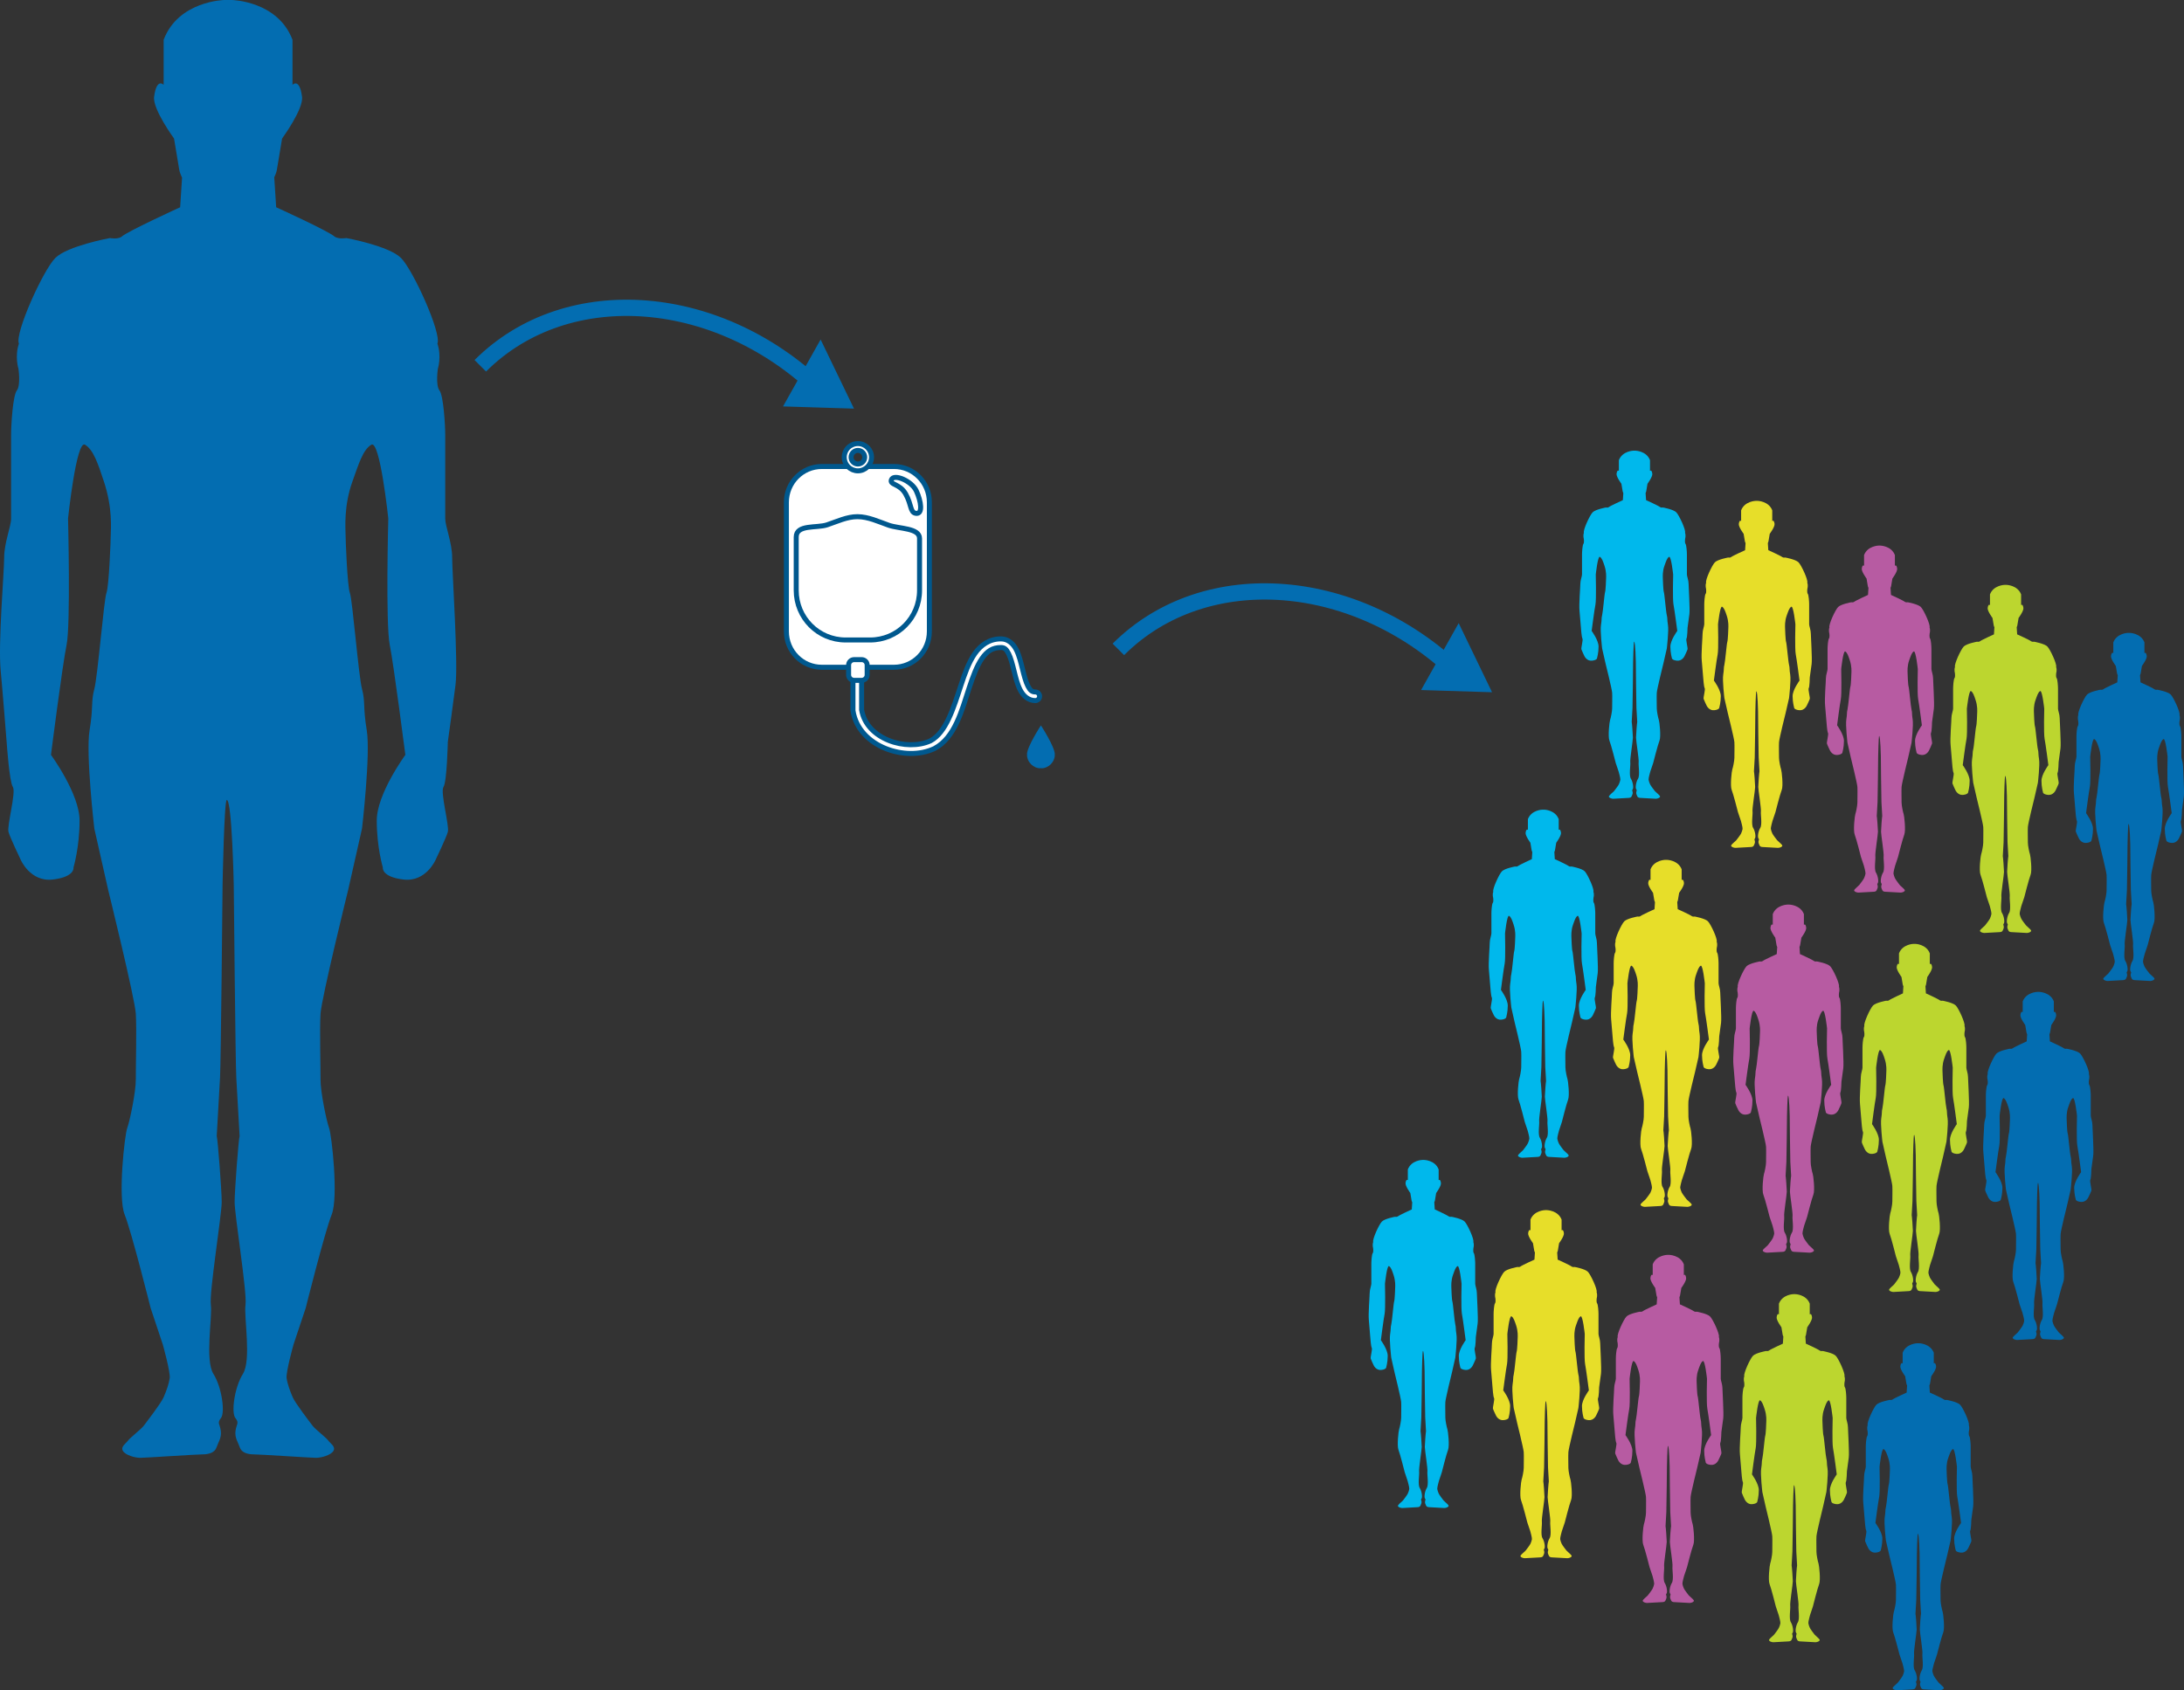 <svg width="2001" height="1549" xmlns="http://www.w3.org/2000/svg" xmlns:xlink="http://www.w3.org/1999/xlink" xml:space="preserve" overflow="hidden"><rect width="100%" height="100%" fill="#333333" stroke="none"/><defs><clipPath id="clip0"><rect x="390" y="673" width="2001" height="1549"/></clipPath><clipPath id="clip1"><path d="M1356.45 1364.38C1356.45 1371.43 1350.74 1377.15 1343.69 1377.15 1336.64 1377.15 1330.92 1371.43 1330.92 1364.38 1330.92 1357.33 1343.69 1337.79 1343.69 1337.79 1343.69 1337.79 1356.45 1357.33 1356.45 1364.38Z"/></clipPath><clipPath id="clip2"><path d="M1356.45 1364.38C1356.45 1371.43 1350.74 1377.15 1343.69 1377.15 1336.64 1377.15 1330.92 1371.43 1330.92 1364.38 1330.92 1357.33 1343.69 1337.79 1343.69 1337.79 1343.69 1337.79 1356.45 1357.33 1356.45 1364.38Z"/></clipPath></defs><g clip-path="url(#clip0)" transform="translate(-390 -673)"><path d="M800.298 1352.9C800.298 1352.9 805.455 1315.81 807.35 1300.66 809.867 1280.53 804.268 1197.4 804.268 1183.91 804.268 1170.43 797.915 1155.35 797.915 1148.21 797.915 1141.07 797.915 1079.98 797.915 1071.26 797.915 1062.53 796.325 1035.56 792.645 1030.8 788.961 1026.04 791.173 1010.96 791.173 1010.96 791.173 1010.96 794.74 999.856 790.768 987.955 794.74 978.434 768.534 920.522 757.417 909.415 746.302 898.308 707.392 891.167 707.392 891.167 707.392 891.167 699.847 892.521 696.275 889.581 689.645 884.124 643.03 862.934 643.03 862.934L641.27 835.48C643.252 831.472 643.7 828.492 643.7 828.492L648.464 799.932C648.464 799.932 668.221 772.97 666.729 761.666 664.379 743.898 657.994 750.744 657.994 750.744L657.994 709.493C644.495 673.794 602.409 673 602.409 673L595.512 673C595.512 673 553.426 673.794 539.927 709.493L539.927 750.749C539.927 750.749 533.542 743.9 531.192 761.671 529.697 772.972 549.456 799.937 549.456 799.937L554.221 828.497C554.221 828.497 554.689 831.621 556.798 835.783L555.058 862.939C555.058 862.939 507.101 884.898 501.813 889.586 498.349 892.656 490.696 891.172 490.696 891.172 490.696 891.172 451.788 898.313 440.668 909.42 429.554 920.527 403.348 978.442 407.318 987.96 403.348 999.861 406.913 1010.97 406.913 1010.97 406.913 1010.97 409.125 1026.04 405.44 1030.8 401.758 1035.56 400.173 1062.54 400.173 1071.26 400.173 1079.99 400.173 1141.08 400.173 1148.22 400.173 1155.36 393.821 1170.43 393.821 1183.92 393.821 1197.41 388.124 1262.54 390.643 1287.93 392.151 1303.11 396.203 1354.49 396.203 1354.49 396.203 1354.49 398.583 1389.39 401.76 1394.15 404.938 1398.91 396.203 1429.86 397.791 1435.41 399.381 1440.96 408.907 1460.79 408.907 1460.79 408.907 1460.79 417.642 1481.43 438.286 1479.04 458.933 1476.66 457.345 1467.94 457.345 1467.94 457.345 1467.94 462.905 1449.43 462.905 1424.97 462.905 1400.5 436.701 1364.8 436.701 1364.8 436.701 1364.8 447.218 1282.16 450.996 1264.05 454.803 1245.76 452.346 1148.14 452.346 1148.14 452.346 1148.14 459.95 1075.79 467.892 1080.55 475.835 1085.31 480.052 1098.86 485.139 1114.1 493.376 1138.78 491.491 1157.74 491.491 1162.5 491.491 1167.26 489.904 1210.1 487.522 1216.44 485.139 1222.79 479.579 1292.61 476.404 1304.51 473.229 1316.4 475.655 1320.72 472.06 1342.36 468.465 1364.01 476.404 1432.24 476.404 1432.24L489.109 1488.56C489.109 1488.56 513.55 1587.73 514.433 1602.01 515.315 1616.29 514.345 1651.2 514.433 1662.31 514.52 1673.41 508.963 1700.39 506.578 1706.73 504.193 1713.08 497.844 1770.2 504.196 1786.07 510.55 1801.94 528.017 1871.75 528.017 1871.75L539.134 1905.07C539.134 1905.07 546.279 1930.46 545.486 1936.01 544.694 1941.57 542.309 1947.91 539.927 1953.47 537.544 1959.02 524.045 1976.47 521.663 1979.64 519.28 1982.82 508.958 1990.75 507.368 1993.13 505.781 1995.51 500.223 1998.69 502.606 2002.65 504.988 2006.62 513.72 2009 518.488 2009 523.255 2009 570.1 2005.83 575.66 2005.83 581.22 2005.83 586.777 2004.24 588.365 1999.48 589.954 1994.72 593.129 1990.75 592.337 1984.41 591.542 1978.06 588.617 1977.27 592.462 1972.51 596.307 1967.75 593.467 1944.76 585.527 1932.06 577.588 1919.37 584.752 1879.88 583.167 1868.77 581.577 1857.66 593.132 1786.47 593.132 1774.57 593.132 1764.12 589.462 1716.12 588.565 1714.16 589.032 1706.8 590.269 1683.29 591.602 1660.61 592.397 1647.13 593.927 1483.81 593.927 1483.81 593.927 1483.81 595.364 1405.65 597.817 1406.06 602.581 1406.85 604.171 1483.81 604.171 1483.81 604.171 1483.81 605.699 1647.13 606.494 1660.61 607.829 1683.29 609.064 1706.8 609.534 1714.16 608.634 1716.12 604.966 1764.12 604.966 1774.57 604.966 1786.47 616.521 1857.66 614.931 1868.77 613.344 1879.88 620.508 1919.37 612.571 1932.06 604.629 1944.76 601.789 1967.75 605.636 1972.51 609.481 1977.26 606.554 1978.06 605.761 1984.41 604.969 1990.75 608.144 1994.72 609.731 1999.48 611.321 2004.24 616.878 2005.83 622.438 2005.83 627.998 2005.83 674.846 2009 679.61 2009 684.373 2009 693.107 2006.62 695.492 2002.65 697.877 1998.69 692.315 1995.51 690.727 1993.13 689.14 1990.75 678.815 1982.82 676.433 1979.64 674.053 1976.47 660.551 1959.02 658.171 1953.47 655.789 1947.91 653.406 1941.56 652.612 1936.01 651.817 1930.46 658.964 1905.07 658.964 1905.07L670.078 1871.75C670.078 1871.75 687.547 1801.94 693.9 1786.07 700.252 1770.2 693.9 1713.08 691.517 1706.73 689.137 1700.39 683.578 1673.41 683.665 1662.31 683.753 1651.2 682.783 1616.29 683.665 1602.01 684.548 1587.73 708.987 1488.56 708.987 1488.56L721.693 1432.24C721.693 1432.24 729.633 1364.01 726.038 1342.36 722.444 1320.72 724.868 1316.41 721.693 1304.51 718.519 1292.6 712.959 1222.79 710.577 1216.44 708.194 1210.1 706.607 1167.26 706.607 1162.5 706.607 1157.74 704.749 1136.76 712.959 1114.1 718.431 1099 722.266 1085.31 730.206 1080.55 738.145 1075.79 745.753 1148.14 745.753 1148.14 745.753 1148.14 743.205 1244.64 747.102 1264.05 750.745 1282.19 761.397 1364.8 761.397 1364.8 761.397 1364.8 735.193 1400.5 735.193 1424.97 735.193 1449.43 740.753 1467.94 740.753 1467.94 740.753 1467.94 739.163 1476.66 759.809 1479.04 780.456 1481.43 789.19 1460.79 789.19 1460.79 789.19 1460.79 798.72 1440.96 800.308 1435.41 801.895 1429.86 793.16 1398.92 796.335 1394.15 799.51 1389.39 800.298 1352.9 800.298 1352.9Z" fill="#036DB1" fill-rule="evenodd"/><path d="M1307.34 1258.5C1296.67 1258.37 1288.63 1264.09 1283.1 1272.08 1277.57 1280.07 1273.93 1290.35 1270.44 1300.97 1263.47 1322.17 1256.84 1344.24 1242.58 1351.89 1231.94 1356.85 1216.89 1356.66 1204.23 1351.54 1191.58 1346.44 1181.59 1336.84 1179.4 1323.4L1179.4 1269.29C1179.4 1267.1 1177.63 1265.33 1175.45 1265.33 1173.27 1265.33 1171.5 1267.1 1171.5 1269.29L1171.5 1323.88C1171.5 1324.09 1171.52 1324.3 1171.55 1324.5 1174.21 1341.25 1186.69 1353 1201.28 1358.89 1215.86 1364.78 1232.81 1365.24 1246.02 1359.03 1246.08 1359 1246.14 1358.97 1246.2 1358.94 1264.89 1349.01 1271.05 1324.42 1277.94 1303.45 1281.39 1292.97 1284.97 1283.26 1289.58 1276.6 1294.2 1269.93 1299.24 1266.33 1307.25 1266.42 1310.4 1266.46 1312.07 1268.04 1314.07 1271.96 1316.07 1275.88 1317.58 1281.75 1319.09 1287.82 1320.59 1293.88 1322.08 1300.14 1324.75 1305.33 1327.42 1310.53 1332.09 1315.04 1338.55 1315.04 1340.73 1315.04 1342.5 1313.27 1342.5 1311.08 1342.5 1308.9 1340.73 1307.12 1338.55 1307.12 1335.4 1307.12 1333.76 1305.59 1331.77 1301.71 1329.78 1297.82 1328.26 1291.97 1326.75 1285.9 1325.25 1279.84 1323.76 1273.58 1321.1 1268.36 1318.44 1263.14 1313.8 1258.58 1307.34 1258.5Z" stroke="#00588E" stroke-width="4.583" stroke-miterlimit="8" fill="#FFFFFF" fill-rule="evenodd"/><path d="M1143 1100.5 1209 1100.5C1227.01 1100.5 1241.5 1115.15 1241.5 1133.36L1241.5 1251.64C1241.5 1269.85 1227.01 1284.5 1209 1284.5L1143 1284.5C1124.99 1284.5 1110.5 1269.85 1110.5 1251.64L1110.5 1133.36C1110.5 1115.15 1124.99 1100.5 1143 1100.5Z" stroke="#00588E" stroke-width="4.583" stroke-miterlimit="8" fill="#FFFFFF" fill-rule="evenodd"/><path d="M1176 1079.5C1172.69 1079.5 1169.51 1080.82 1167.16 1083.16 1164.82 1085.5 1163.5 1088.68 1163.5 1092 1163.5 1095.32 1164.82 1098.49 1167.16 1100.84 1169.51 1103.18 1172.69 1104.5 1176 1104.5 1182.9 1104.5 1188.5 1098.9 1188.5 1092 1188.5 1085.1 1182.9 1079.5 1176 1079.5ZM1176 1085.76C1179.45 1085.76 1182.24 1088.55 1182.24 1092 1182.24 1095.45 1179.45 1098.24 1176 1098.24 1174.35 1098.24 1172.76 1097.58 1171.59 1096.41 1170.42 1095.24 1169.76 1093.66 1169.76 1092 1169.76 1090.35 1170.42 1088.76 1171.59 1087.59 1172.76 1086.42 1174.35 1085.76 1176 1085.76Z" stroke="#00588E" stroke-width="4.583" stroke-miterlimit="8" fill="#FFFFFF" fill-rule="evenodd"/><path d="M1119.5 1165.17 1119.5 1214C1119.5 1239.21 1139.7 1259.5 1164.78 1259.5L1187.21 1259.5C1212.3 1259.5 1232.5 1239.21 1232.5 1214L1232.5 1166.43C1232.5 1156.75 1213.92 1157.72 1204.25 1154.34 1194.91 1151.08 1185.53 1146.53 1175.64 1146.5 1166.02 1146.47 1156.89 1150.96 1147.75 1153.99 1138.14 1157.17 1119.5 1153.42 1119.5 1165.17Z" stroke="#00588E" stroke-width="4.583" stroke-miterlimit="8" fill="#FFFFFF" fill-rule="evenodd"/><path d="M1229.52 1122.82C1233.89 1132.13 1235.89 1144.66 1228.99 1143.41 1223.71 1142.46 1225.36 1135.62 1219.8 1125.73 1214.25 1115.83 1204.79 1117.6 1206.77 1112.55 1208.93 1106.99 1225.16 1113.52 1229.52 1122.82Z" stroke="#00588E" stroke-width="4.583" stroke-miterlimit="8" fill="#FFFFFF" fill-rule="evenodd"/><path d="M1172.61 1277.5 1179.39 1277.5C1182.22 1277.5 1184.5 1279.73 1184.5 1282.51L1184.5 1291.49C1184.5 1294.27 1182.22 1296.5 1179.39 1296.5L1172.61 1296.5C1169.78 1296.5 1167.5 1294.27 1167.5 1291.49L1167.5 1282.51C1167.5 1279.73 1169.78 1277.5 1172.61 1277.5Z" stroke="#00588E" stroke-width="4.583" stroke-miterlimit="8" fill="#FFFFFF" fill-rule="evenodd"/><g><g><g><g><g clip-path="url(#clip1)"><g clip-path="url(#clip2)"><path d="M234.329 171.694 234.329 211.047 259.855 211.047 259.855 171.694Z" stroke="#012A44" stroke-width="0.19" fill="#036DB1" transform="matrix(1 0 0 1 1096.6 1166.06)"/></g></g></g></g></g></g><path d="M830.06 1008.21C910.004 928.313 1051.08 939.862 1145.16 1034" stroke="#036DB1" stroke-width="14.896" stroke-miterlimit="8" fill="none" fill-rule="evenodd"/><path d="M1111.27 1043.28 1141.7 989.094 1168.72 1045.06Z" stroke="#036DB1" stroke-width="4.583" stroke-miterlimit="8" fill="#036DB1" fill-rule="evenodd"/><path d="M1414.66 1268.12C1494.6 1188.23 1635.67 1199.78 1729.75 1293.92" stroke="#036DB1" stroke-width="14.896" stroke-miterlimit="8" fill="none" fill-rule="evenodd"/><path d="M1695.86 1303.2 1726.3 1249.01 1753.32 1304.98Z" stroke="#036DB1" stroke-width="4.583" stroke-miterlimit="8" fill="#036DB1" fill-rule="evenodd"/><path d="M1936.14 1248.34C1936.14 1248.34 1937.39 1239.48 1937.84 1235.87 1938.45 1231.06 1937.1 1211.21 1937.1 1207.99 1937.1 1204.77 1935.56 1201.17 1935.56 1199.47 1935.56 1197.76 1935.56 1183.18 1935.56 1181.09 1935.56 1179.01 1935.18 1172.57 1934.29 1171.43 1933.4 1170.3 1933.93 1166.7 1933.93 1166.7 1933.93 1166.7 1934.8 1164.04 1933.84 1161.2 1934.8 1158.93 1928.46 1145.1 1925.78 1142.45 1923.09 1139.8 1913.69 1138.09 1913.69 1138.09 1913.69 1138.09 1911.87 1138.42 1911 1137.71 1909.4 1136.41 1898.14 1131.35 1898.14 1131.35L1897.71 1124.8C1898.19 1123.84 1898.3 1123.13 1898.3 1123.13L1899.45 1116.31C1899.45 1116.31 1904.23 1109.87 1903.86 1107.17 1903.3 1102.93 1901.75 1104.56 1901.75 1104.56L1901.75 1094.71C1898.49 1086.19 1888.32 1086 1888.32 1086L1886.66 1086C1886.66 1086 1876.49 1086.19 1873.23 1094.71L1873.23 1104.56C1873.23 1104.56 1871.68 1102.93 1871.12 1107.17 1870.75 1109.87 1875.53 1116.31 1875.53 1116.31L1876.68 1123.13C1876.68 1123.13 1876.79 1123.87 1877.3 1124.87L1876.88 1131.35C1876.88 1131.35 1865.29 1136.6 1864.02 1137.71 1863.18 1138.45 1861.33 1138.09 1861.33 1138.09 1861.33 1138.09 1851.93 1139.8 1849.24 1142.45 1846.56 1145.1 1840.23 1158.93 1841.18 1161.2 1840.23 1164.05 1841.09 1166.7 1841.09 1166.7 1841.09 1166.7 1841.62 1170.3 1840.73 1171.43 1839.84 1172.57 1839.46 1179.01 1839.46 1181.09 1839.46 1183.18 1839.46 1197.76 1839.46 1199.47 1839.46 1201.17 1837.92 1204.77 1837.92 1207.99 1837.92 1211.21 1836.55 1226.77 1837.16 1232.83 1837.52 1236.45 1838.5 1248.72 1838.5 1248.72 1838.5 1248.72 1839.07 1257.05 1839.84 1258.19 1840.61 1259.33 1838.5 1266.72 1838.88 1268.04 1839.27 1269.37 1841.57 1274.1 1841.57 1274.1 1841.57 1274.1 1843.68 1279.03 1848.67 1278.46 1853.66 1277.89 1853.27 1275.81 1853.27 1275.81 1853.27 1275.81 1854.62 1271.39 1854.62 1265.55 1854.62 1259.71 1848.28 1251.18 1848.28 1251.18 1848.28 1251.18 1850.83 1231.45 1851.74 1227.13 1852.66 1222.76 1852.06 1199.45 1852.06 1199.45 1852.06 1199.45 1853.9 1182.18 1855.82 1183.31 1857.74 1184.45 1858.76 1187.68 1859.99 1191.32 1861.98 1197.22 1861.52 1201.74 1861.52 1202.88 1861.52 1204.01 1861.14 1214.24 1860.56 1215.76 1859.99 1217.27 1858.64 1233.95 1857.88 1236.79 1857.11 1239.63 1857.7 1240.66 1856.83 1245.83 1855.96 1250.99 1857.88 1267.28 1857.88 1267.28L1860.95 1280.73C1860.95 1280.73 1866.85 1304.41 1867.07 1307.82 1867.28 1311.23 1867.05 1319.57 1867.07 1322.22 1867.09 1324.87 1865.74 1331.31 1865.17 1332.83 1864.59 1334.34 1863.06 1347.98 1864.59 1351.77 1866.13 1355.56 1870.35 1372.23 1870.35 1372.23L1873.03 1380.18C1873.03 1380.18 1874.76 1386.25 1874.57 1387.57 1874.38 1388.9 1873.8 1390.41 1873.23 1391.74 1872.65 1393.07 1869.39 1397.23 1868.81 1397.99 1868.24 1398.75 1865.74 1400.64 1865.36 1401.21 1864.98 1401.78 1863.63 1402.54 1864.21 1403.48 1864.78 1404.43 1866.89 1405 1868.05 1405 1869.2 1405 1880.52 1404.24 1881.86 1404.24 1883.2 1404.24 1884.55 1403.86 1884.93 1402.73 1885.31 1401.59 1886.08 1400.64 1885.89 1399.13 1885.7 1397.61 1884.99 1397.42 1885.92 1396.29 1886.85 1395.15 1886.16 1389.66 1884.24 1386.63 1882.33 1383.6 1884.06 1374.17 1883.67 1371.52 1883.29 1368.86 1886.08 1351.87 1886.08 1349.02 1886.08 1346.53 1885.2 1335.07 1884.98 1334.6 1885.09 1332.84 1885.39 1327.23 1885.71 1321.82 1885.9 1318.59 1886.27 1279.6 1886.27 1279.6 1886.27 1279.6 1886.62 1260.94 1887.21 1261.03 1888.37 1261.22 1888.75 1279.6 1888.75 1279.6 1888.75 1279.6 1889.12 1318.59 1889.31 1321.82 1889.63 1327.23 1889.93 1332.84 1890.05 1334.6 1889.83 1335.07 1888.94 1346.53 1888.94 1349.02 1888.94 1351.87 1891.73 1368.86 1891.35 1371.52 1890.97 1374.17 1892.7 1383.6 1890.78 1386.63 1888.86 1389.66 1888.17 1395.15 1889.1 1396.29 1890.03 1397.42 1889.33 1397.61 1889.13 1399.13 1888.94 1400.64 1889.71 1401.59 1890.09 1402.73 1890.48 1403.86 1891.82 1404.24 1893.16 1404.24 1894.51 1404.24 1905.83 1405 1906.98 1405 1908.13 1405 1910.24 1404.43 1910.82 1403.48 1911.39 1402.54 1910.05 1401.78 1909.66 1401.21 1909.28 1400.64 1906.79 1398.75 1906.21 1397.99 1905.63 1397.23 1902.37 1393.07 1901.8 1391.74 1901.22 1390.41 1900.65 1388.9 1900.45 1387.57 1900.26 1386.25 1901.99 1380.18 1901.99 1380.18L1904.67 1372.23C1904.67 1372.23 1908.9 1355.56 1910.43 1351.77 1911.97 1347.98 1910.43 1334.34 1909.85 1332.83 1909.28 1331.31 1907.94 1324.87 1907.96 1322.22 1907.98 1319.57 1907.74 1311.23 1907.96 1307.82 1908.17 1304.41 1914.08 1280.73 1914.08 1280.73L1917.15 1267.28C1917.15 1267.28 1919.06 1250.99 1918.2 1245.83 1917.33 1240.66 1917.91 1239.63 1917.15 1236.79 1916.38 1233.94 1915.04 1217.27 1914.46 1215.76 1913.88 1214.24 1913.5 1204.02 1913.5 1202.88 1913.5 1201.74 1913.05 1196.73 1915.04 1191.32 1916.36 1187.72 1917.28 1184.45 1919.2 1183.31 1921.12 1182.18 1922.96 1199.45 1922.96 1199.45 1922.96 1199.45 1922.34 1222.49 1923.29 1227.13 1924.17 1231.46 1926.74 1251.18 1926.74 1251.18 1926.74 1251.18 1920.41 1259.71 1920.41 1265.55 1920.41 1271.39 1921.75 1275.81 1921.75 1275.81 1921.75 1275.81 1921.37 1277.89 1926.36 1278.46 1931.34 1279.03 1933.46 1274.1 1933.46 1274.1 1933.46 1274.1 1935.76 1269.37 1936.14 1268.04 1936.52 1266.72 1934.41 1259.33 1935.18 1258.19 1935.95 1257.05 1936.14 1248.34 1936.14 1248.34Z" fill="#00B8EC" fill-rule="evenodd"/><path d="M2389.14 1415.34C2389.14 1415.34 2390.39 1406.48 2390.84 1402.87 2391.45 1398.06 2390.1 1378.21 2390.1 1374.99 2390.1 1371.77 2388.56 1368.17 2388.56 1366.47 2388.56 1364.76 2388.56 1350.18 2388.56 1348.09 2388.56 1346.01 2388.18 1339.57 2387.29 1338.43 2386.4 1337.3 2386.93 1333.7 2386.93 1333.7 2386.93 1333.7 2387.8 1331.04 2386.84 1328.2 2387.8 1325.93 2381.46 1312.1 2378.78 1309.45 2376.09 1306.8 2366.69 1305.09 2366.69 1305.09 2366.69 1305.09 2364.87 1305.42 2364 1304.71 2362.4 1303.41 2351.14 1298.35 2351.14 1298.35L2350.71 1291.8C2351.19 1290.84 2351.3 1290.13 2351.3 1290.13L2352.45 1283.31C2352.45 1283.31 2357.23 1276.87 2356.86 1274.17 2356.3 1269.93 2354.75 1271.56 2354.75 1271.56L2354.75 1261.71C2351.49 1253.19 2341.32 1253 2341.32 1253L2339.66 1253C2339.66 1253 2329.49 1253.19 2326.23 1261.71L2326.23 1271.56C2326.23 1271.56 2324.68 1269.93 2324.12 1274.17 2323.75 1276.87 2328.53 1283.31 2328.53 1283.31L2329.68 1290.13C2329.68 1290.13 2329.79 1290.87 2330.3 1291.87L2329.88 1298.35C2329.88 1298.35 2318.29 1303.6 2317.02 1304.71 2316.18 1305.45 2314.33 1305.09 2314.33 1305.09 2314.33 1305.09 2304.93 1306.8 2302.24 1309.45 2299.56 1312.1 2293.23 1325.93 2294.18 1328.2 2293.23 1331.05 2294.09 1333.7 2294.09 1333.7 2294.09 1333.7 2294.62 1337.3 2293.73 1338.43 2292.84 1339.57 2292.46 1346.01 2292.46 1348.09 2292.46 1350.18 2292.46 1364.76 2292.46 1366.47 2292.46 1368.17 2290.92 1371.77 2290.92 1374.99 2290.92 1378.21 2289.55 1393.77 2290.16 1399.83 2290.52 1403.45 2291.5 1415.72 2291.5 1415.72 2291.5 1415.72 2292.07 1424.05 2292.84 1425.19 2293.61 1426.33 2291.5 1433.72 2291.88 1435.04 2292.27 1436.37 2294.57 1441.1 2294.57 1441.1 2294.57 1441.1 2296.68 1446.03 2301.67 1445.46 2306.66 1444.89 2306.27 1442.81 2306.27 1442.81 2306.27 1442.81 2307.62 1438.39 2307.62 1432.55 2307.62 1426.71 2301.28 1418.18 2301.28 1418.18 2301.28 1418.18 2303.83 1398.45 2304.74 1394.13 2305.66 1389.76 2305.06 1366.45 2305.06 1366.45 2305.06 1366.45 2306.9 1349.18 2308.82 1350.31 2310.74 1351.45 2311.76 1354.68 2312.99 1358.32 2314.98 1364.22 2314.52 1368.74 2314.52 1369.88 2314.52 1371.01 2314.14 1381.24 2313.56 1382.76 2312.99 1384.28 2311.64 1400.95 2310.88 1403.79 2310.11 1406.63 2310.7 1407.66 2309.83 1412.83 2308.96 1417.99 2310.88 1434.28 2310.88 1434.28L2313.95 1447.73C2313.95 1447.73 2319.85 1471.41 2320.07 1474.82 2320.28 1478.23 2320.05 1486.57 2320.07 1489.22 2320.09 1491.87 2318.74 1498.31 2318.17 1499.83 2317.59 1501.34 2316.06 1514.98 2317.59 1518.77 2319.13 1522.56 2323.35 1539.23 2323.35 1539.23L2326.03 1547.18C2326.03 1547.18 2327.76 1553.25 2327.57 1554.57 2327.38 1555.9 2326.8 1557.41 2326.23 1558.74 2325.65 1560.07 2322.39 1564.23 2321.81 1564.99 2321.24 1565.75 2318.74 1567.64 2318.36 1568.21 2317.98 1568.78 2316.63 1569.54 2317.21 1570.48 2317.78 1571.43 2319.89 1572 2321.05 1572 2322.2 1572 2333.52 1571.24 2334.86 1571.24 2336.2 1571.24 2337.55 1570.86 2337.93 1569.73 2338.31 1568.59 2339.08 1567.64 2338.89 1566.13 2338.7 1564.61 2337.99 1564.42 2338.92 1563.29 2339.85 1562.15 2339.16 1556.66 2337.24 1553.63 2335.33 1550.6 2337.06 1541.17 2336.67 1538.52 2336.29 1535.86 2339.08 1518.87 2339.08 1516.02 2339.08 1513.53 2338.2 1502.07 2337.98 1501.6 2338.09 1499.84 2338.39 1494.23 2338.71 1488.82 2338.9 1485.59 2339.27 1446.6 2339.27 1446.6 2339.27 1446.6 2339.62 1427.94 2340.21 1428.03 2341.37 1428.22 2341.75 1446.6 2341.75 1446.6 2341.75 1446.6 2342.12 1485.59 2342.31 1488.82 2342.63 1494.23 2342.93 1499.84 2343.05 1501.6 2342.83 1502.07 2341.94 1513.53 2341.94 1516.02 2341.94 1518.87 2344.73 1535.86 2344.35 1538.52 2343.97 1541.17 2345.7 1550.6 2343.78 1553.63 2341.86 1556.66 2341.17 1562.15 2342.1 1563.29 2343.03 1564.42 2342.33 1564.61 2342.13 1566.13 2341.94 1567.64 2342.71 1568.59 2343.09 1569.73 2343.48 1570.86 2344.82 1571.24 2346.16 1571.24 2347.51 1571.24 2358.83 1572 2359.98 1572 2361.13 1572 2363.24 1571.43 2363.82 1570.48 2364.39 1569.54 2363.05 1568.78 2362.66 1568.21 2362.28 1567.64 2359.79 1565.75 2359.21 1564.99 2358.63 1564.23 2355.37 1560.07 2354.8 1558.74 2354.22 1557.41 2353.65 1555.9 2353.45 1554.57 2353.26 1553.25 2354.99 1547.18 2354.99 1547.18L2357.67 1539.23C2357.67 1539.23 2361.9 1522.56 2363.43 1518.77 2364.97 1514.98 2363.43 1501.34 2362.85 1499.83 2362.28 1498.31 2360.94 1491.87 2360.96 1489.22 2360.98 1486.57 2360.74 1478.23 2360.96 1474.82 2361.17 1471.41 2367.08 1447.73 2367.08 1447.73L2370.15 1434.28C2370.15 1434.28 2372.06 1417.99 2371.2 1412.83 2370.33 1407.66 2370.91 1406.63 2370.15 1403.79 2369.38 1400.94 2368.04 1384.28 2367.46 1382.76 2366.88 1381.24 2366.5 1371.02 2366.5 1369.88 2366.5 1368.74 2366.05 1363.73 2368.04 1358.32 2369.36 1354.72 2370.28 1351.45 2372.2 1350.31 2374.12 1349.18 2375.96 1366.45 2375.96 1366.45 2375.96 1366.45 2375.34 1389.49 2376.29 1394.13 2377.17 1398.46 2379.74 1418.18 2379.74 1418.18 2379.74 1418.18 2373.41 1426.71 2373.41 1432.55 2373.41 1438.39 2374.75 1442.81 2374.75 1442.81 2374.75 1442.81 2374.37 1444.89 2379.36 1445.46 2384.34 1446.03 2386.46 1441.1 2386.46 1441.1 2386.46 1441.1 2388.76 1436.37 2389.14 1435.04 2389.52 1433.72 2387.41 1426.33 2388.18 1425.19 2388.95 1424.05 2389.14 1415.34 2389.14 1415.34Z" fill="#036DB1" fill-rule="evenodd"/><path d="M2276.14 1371.34C2276.14 1371.34 2277.39 1362.48 2277.84 1358.87 2278.45 1354.06 2277.1 1334.21 2277.1 1330.99 2277.1 1327.77 2275.56 1324.17 2275.56 1322.47 2275.56 1320.76 2275.56 1306.18 2275.56 1304.09 2275.56 1302.01 2275.18 1295.57 2274.29 1294.43 2273.4 1293.3 2273.93 1289.7 2273.93 1289.7 2273.93 1289.7 2274.8 1287.04 2273.84 1284.2 2274.8 1281.93 2268.46 1268.1 2265.78 1265.45 2263.09 1262.8 2253.69 1261.09 2253.69 1261.09 2253.69 1261.09 2251.87 1261.42 2251 1260.71 2249.4 1259.41 2238.14 1254.35 2238.14 1254.35L2237.71 1247.8C2238.19 1246.84 2238.3 1246.13 2238.3 1246.13L2239.45 1239.31C2239.45 1239.31 2244.23 1232.87 2243.86 1230.17 2243.3 1225.93 2241.75 1227.56 2241.75 1227.56L2241.75 1217.71C2238.49 1209.19 2228.32 1209 2228.32 1209L2226.66 1209C2226.66 1209 2216.49 1209.19 2213.23 1217.71L2213.23 1227.56C2213.23 1227.56 2211.68 1225.93 2211.12 1230.17 2210.75 1232.87 2215.53 1239.31 2215.53 1239.31L2216.68 1246.13C2216.68 1246.13 2216.79 1246.87 2217.3 1247.87L2216.88 1254.35C2216.88 1254.35 2205.29 1259.6 2204.02 1260.71 2203.18 1261.45 2201.33 1261.09 2201.33 1261.09 2201.33 1261.09 2191.93 1262.8 2189.24 1265.45 2186.56 1268.1 2180.23 1281.93 2181.18 1284.2 2180.23 1287.05 2181.09 1289.7 2181.09 1289.7 2181.09 1289.7 2181.62 1293.3 2180.73 1294.43 2179.84 1295.57 2179.46 1302.01 2179.46 1304.09 2179.46 1306.18 2179.46 1320.76 2179.46 1322.47 2179.46 1324.17 2177.92 1327.77 2177.92 1330.99 2177.92 1334.21 2176.55 1349.77 2177.16 1355.83 2177.52 1359.45 2178.5 1371.72 2178.5 1371.72 2178.5 1371.72 2179.07 1380.05 2179.84 1381.19 2180.61 1382.33 2178.5 1389.72 2178.88 1391.04 2179.27 1392.37 2181.57 1397.1 2181.57 1397.1 2181.57 1397.1 2183.68 1402.03 2188.67 1401.46 2193.66 1400.89 2193.27 1398.81 2193.27 1398.81 2193.27 1398.81 2194.62 1394.39 2194.62 1388.55 2194.62 1382.71 2188.28 1374.18 2188.28 1374.18 2188.28 1374.18 2190.83 1354.45 2191.74 1350.13 2192.66 1345.76 2192.06 1322.45 2192.06 1322.45 2192.06 1322.45 2193.9 1305.18 2195.82 1306.31 2197.74 1307.45 2198.76 1310.68 2199.99 1314.32 2201.98 1320.22 2201.52 1324.74 2201.52 1325.88 2201.52 1327.01 2201.14 1337.24 2200.56 1338.76 2199.99 1340.28 2198.64 1356.95 2197.88 1359.79 2197.11 1362.63 2197.7 1363.66 2196.83 1368.83 2195.96 1373.99 2197.88 1390.28 2197.88 1390.28L2200.95 1403.73C2200.95 1403.73 2206.85 1427.41 2207.07 1430.82 2207.28 1434.23 2207.05 1442.57 2207.07 1445.22 2207.09 1447.87 2205.74 1454.31 2205.17 1455.83 2204.59 1457.34 2203.06 1470.98 2204.59 1474.77 2206.13 1478.56 2210.35 1495.23 2210.35 1495.23L2213.03 1503.18C2213.03 1503.18 2214.76 1509.25 2214.57 1510.57 2214.38 1511.9 2213.8 1513.41 2213.23 1514.74 2212.65 1516.07 2209.39 1520.23 2208.81 1520.99 2208.24 1521.75 2205.74 1523.64 2205.36 1524.21 2204.98 1524.78 2203.63 1525.54 2204.21 1526.48 2204.78 1527.43 2206.89 1528 2208.05 1528 2209.2 1528 2220.52 1527.24 2221.86 1527.24 2223.2 1527.24 2224.55 1526.86 2224.93 1525.73 2225.31 1524.59 2226.08 1523.64 2225.89 1522.13 2225.7 1520.61 2224.99 1520.42 2225.92 1519.29 2226.85 1518.15 2226.16 1512.66 2224.24 1509.63 2222.33 1506.6 2224.06 1497.17 2223.67 1494.52 2223.29 1491.86 2226.08 1474.87 2226.08 1472.02 2226.08 1469.53 2225.2 1458.07 2224.98 1457.6 2225.09 1455.84 2225.39 1450.23 2225.71 1444.82 2225.9 1441.59 2226.27 1402.6 2226.27 1402.6 2226.27 1402.6 2226.62 1383.94 2227.21 1384.03 2228.37 1384.22 2228.75 1402.6 2228.75 1402.6 2228.75 1402.6 2229.12 1441.59 2229.31 1444.82 2229.63 1450.23 2229.93 1455.84 2230.05 1457.6 2229.83 1458.07 2228.94 1469.53 2228.94 1472.02 2228.94 1474.87 2231.73 1491.86 2231.35 1494.52 2230.97 1497.17 2232.7 1506.6 2230.78 1509.63 2228.86 1512.66 2228.17 1518.15 2229.1 1519.29 2230.03 1520.42 2229.33 1520.61 2229.13 1522.13 2228.94 1523.64 2229.71 1524.59 2230.09 1525.73 2230.48 1526.86 2231.82 1527.24 2233.16 1527.24 2234.51 1527.24 2245.83 1528 2246.98 1528 2248.13 1528 2250.24 1527.43 2250.82 1526.48 2251.39 1525.54 2250.05 1524.78 2249.66 1524.21 2249.28 1523.64 2246.79 1521.75 2246.21 1520.99 2245.63 1520.23 2242.37 1516.07 2241.8 1514.74 2241.22 1513.41 2240.65 1511.9 2240.45 1510.57 2240.26 1509.25 2241.99 1503.18 2241.99 1503.18L2244.67 1495.23C2244.67 1495.23 2248.9 1478.56 2250.43 1474.77 2251.97 1470.98 2250.43 1457.34 2249.85 1455.83 2249.28 1454.31 2247.94 1447.87 2247.96 1445.22 2247.98 1442.57 2247.74 1434.23 2247.96 1430.82 2248.17 1427.41 2254.08 1403.73 2254.08 1403.73L2257.15 1390.28C2257.15 1390.28 2259.06 1373.99 2258.2 1368.83 2257.33 1363.66 2257.91 1362.63 2257.15 1359.79 2256.38 1356.94 2255.04 1340.28 2254.46 1338.76 2253.88 1337.24 2253.5 1327.02 2253.5 1325.88 2253.5 1324.74 2253.05 1319.73 2255.04 1314.32 2256.36 1310.72 2257.28 1307.45 2259.2 1306.31 2261.12 1305.18 2262.96 1322.45 2262.96 1322.45 2262.96 1322.45 2262.34 1345.49 2263.29 1350.13 2264.17 1354.46 2266.74 1374.18 2266.74 1374.18 2266.74 1374.18 2260.41 1382.71 2260.41 1388.55 2260.41 1394.39 2261.75 1398.81 2261.75 1398.81 2261.75 1398.81 2261.37 1400.89 2266.36 1401.46 2271.34 1402.03 2273.46 1397.1 2273.46 1397.1 2273.46 1397.1 2275.76 1392.37 2276.14 1391.04 2276.52 1389.72 2274.41 1382.33 2275.18 1381.19 2275.95 1380.05 2276.14 1371.34 2276.14 1371.34Z" fill="#BCD62F" fill-rule="evenodd"/><path d="M2160.16 1334.83C2160.16 1334.83 2161.39 1326 2161.84 1322.4 2162.45 1317.61 2161.11 1297.82 2161.11 1294.61 2161.11 1291.4 2159.59 1287.81 2159.59 1286.11 2159.59 1284.41 2159.59 1269.87 2159.59 1267.79 2159.59 1265.72 2159.21 1259.3 2158.33 1258.16 2157.45 1257.03 2157.97 1253.44 2157.97 1253.44 2157.97 1253.44 2158.83 1250.8 2157.88 1247.97 2158.83 1245.7 2152.56 1231.92 2149.9 1229.27 2147.24 1226.63 2137.93 1224.93 2137.93 1224.93 2137.93 1224.93 2136.13 1225.25 2135.27 1224.55 2133.69 1223.25 2122.53 1218.21 2122.53 1218.21L2122.11 1211.67C2122.59 1210.72 2122.69 1210.01 2122.69 1210.01L2123.83 1203.21C2123.83 1203.21 2128.56 1196.8 2128.2 1194.1 2127.64 1189.88 2126.11 1191.5 2126.11 1191.5L2126.11 1181.69C2122.88 1173.19 2112.82 1173 2112.82 1173L2111.17 1173C2111.17 1173 2101.1 1173.19 2097.87 1181.69L2097.87 1191.51C2097.87 1191.51 2096.34 1189.88 2095.78 1194.11 2095.42 1196.8 2100.15 1203.21 2100.15 1203.21L2101.29 1210.01C2101.29 1210.01 2101.4 1210.76 2101.9 1211.75L2101.49 1218.21C2101.49 1218.21 2090.01 1223.44 2088.75 1224.55 2087.92 1225.28 2086.09 1224.93 2086.09 1224.93 2086.09 1224.93 2076.78 1226.63 2074.12 1229.27 2071.46 1231.92 2065.19 1245.7 2066.14 1247.97 2065.19 1250.8 2066.05 1253.44 2066.05 1253.44 2066.05 1253.44 2066.58 1257.03 2065.69 1258.17 2064.81 1259.3 2064.43 1265.72 2064.43 1267.8 2064.43 1269.87 2064.43 1284.41 2064.43 1286.11 2064.43 1287.81 2062.91 1291.4 2062.91 1294.61 2062.91 1297.82 2061.55 1313.32 2062.15 1319.37 2062.51 1322.98 2063.48 1335.21 2063.48 1335.21 2063.48 1335.21 2064.05 1343.52 2064.81 1344.65 2065.57 1345.78 2063.48 1353.15 2063.86 1354.47 2064.24 1355.79 2066.52 1360.51 2066.52 1360.51 2066.52 1360.51 2068.61 1365.42 2073.55 1364.86 2078.49 1364.29 2078.11 1362.21 2078.11 1362.21 2078.11 1362.21 2079.44 1357.81 2079.44 1351.99 2079.44 1346.16 2073.17 1337.67 2073.17 1337.67 2073.17 1337.67 2075.69 1318 2076.59 1313.68 2077.5 1309.33 2076.92 1286.1 2076.92 1286.1 2076.92 1286.1 2078.73 1268.87 2080.63 1270.01 2082.53 1271.14 2083.54 1274.37 2084.76 1277.99 2086.73 1283.87 2086.28 1288.38 2086.28 1289.51 2086.28 1290.64 2085.9 1300.84 2085.33 1302.35 2084.76 1303.86 2083.43 1320.48 2082.67 1323.31 2081.91 1326.15 2082.49 1327.17 2081.63 1332.32 2080.77 1337.48 2082.67 1353.72 2082.67 1353.72L2085.71 1367.12C2085.71 1367.12 2091.56 1390.73 2091.77 1394.13 2091.98 1397.53 2091.75 1405.83 2091.77 1408.48 2091.79 1411.12 2090.46 1417.54 2089.89 1419.05 2089.32 1420.56 2087.8 1434.16 2089.32 1437.94 2090.84 1441.71 2095.02 1458.33 2095.02 1458.33L2097.68 1466.26C2097.68 1466.26 2099.39 1472.3 2099.2 1473.63 2099.01 1474.95 2098.44 1476.46 2097.87 1477.78 2097.3 1479.1 2094.07 1483.26 2093.5 1484.01 2092.93 1484.77 2090.46 1486.66 2090.08 1487.22 2089.7 1487.79 2088.37 1488.55 2088.94 1489.49 2089.51 1490.43 2091.6 1491 2092.74 1491 2093.88 1491 2105.09 1490.24 2106.42 1490.24 2107.75 1490.24 2109.08 1489.87 2109.46 1488.73 2109.84 1487.6 2110.6 1486.66 2110.41 1485.15 2110.22 1483.64 2109.52 1483.45 2110.44 1482.31 2111.36 1481.18 2110.68 1475.71 2108.78 1472.69 2106.88 1469.67 2108.59 1460.27 2108.21 1457.62 2107.83 1454.98 2110.6 1438.03 2110.6 1435.2 2110.6 1432.71 2109.72 1421.29 2109.5 1420.82 2109.62 1419.07 2109.91 1413.47 2110.23 1408.08 2110.42 1404.87 2110.79 1365.99 2110.79 1365.99 2110.79 1365.99 2111.13 1347.39 2111.72 1347.48 2112.86 1347.67 2113.24 1365.99 2113.24 1365.99 2113.24 1365.99 2113.6 1404.87 2113.79 1408.08 2114.11 1413.47 2114.41 1419.07 2114.52 1420.82 2114.3 1421.29 2113.43 1432.71 2113.43 1435.2 2113.43 1438.03 2116.19 1454.98 2115.81 1457.62 2115.43 1460.27 2117.15 1469.67 2115.25 1472.69 2113.35 1475.71 2112.67 1481.18 2113.59 1482.31 2114.51 1483.45 2113.81 1483.64 2113.62 1485.15 2113.43 1486.66 2114.19 1487.6 2114.57 1488.73 2114.95 1489.87 2116.28 1490.24 2117.61 1490.24 2118.94 1490.24 2130.14 1491 2131.28 1491 2132.42 1491 2134.51 1490.43 2135.08 1489.49 2135.65 1488.55 2134.32 1487.79 2133.94 1487.22 2133.56 1486.66 2131.09 1484.77 2130.52 1484.01 2129.96 1483.26 2126.73 1479.1 2126.16 1477.78 2125.59 1476.46 2125.02 1474.95 2124.83 1473.63 2124.64 1472.3 2126.35 1466.26 2126.35 1466.26L2129 1458.33C2129 1458.33 2133.18 1441.71 2134.7 1437.94 2136.22 1434.16 2134.7 1420.56 2134.13 1419.05 2133.56 1417.54 2132.23 1411.12 2132.25 1408.48 2132.28 1405.84 2132.04 1397.53 2132.25 1394.13 2132.47 1390.73 2138.31 1367.12 2138.31 1367.12L2141.35 1353.72C2141.35 1353.72 2143.25 1337.48 2142.39 1332.32 2141.53 1327.17 2142.11 1326.15 2141.35 1323.31 2140.59 1320.48 2139.26 1303.86 2138.69 1302.35 2138.12 1300.84 2137.74 1290.65 2137.74 1289.51 2137.74 1288.38 2137.3 1283.38 2139.26 1277.99 2140.57 1274.4 2141.49 1271.14 2143.39 1270.01 2145.29 1268.87 2147.11 1286.1 2147.11 1286.1 2147.11 1286.1 2146.5 1309.06 2147.43 1313.68 2148.3 1318 2150.85 1337.67 2150.85 1337.67 2150.85 1337.67 2144.58 1346.16 2144.58 1351.99 2144.58 1357.81 2145.91 1362.21 2145.91 1362.21 2145.91 1362.21 2145.53 1364.29 2150.47 1364.86 2155.41 1365.42 2157.5 1360.51 2157.5 1360.51 2157.5 1360.51 2159.78 1355.79 2160.16 1354.47 2160.54 1353.15 2158.45 1345.79 2159.21 1344.65 2159.97 1343.52 2160.16 1334.83 2160.16 1334.83Z" fill="#B75BA2" fill-rule="evenodd"/><path d="M2048.14 1293.83C2048.14 1293.83 2049.39 1285 2049.84 1281.4 2050.45 1276.61 2049.1 1256.82 2049.1 1253.61 2049.1 1250.4 2047.56 1246.81 2047.56 1245.11 2047.56 1243.41 2047.56 1228.87 2047.56 1226.79 2047.56 1224.72 2047.18 1218.3 2046.29 1217.16 2045.4 1216.03 2045.93 1212.44 2045.93 1212.44 2045.93 1212.44 2046.8 1209.8 2045.84 1206.97 2046.8 1204.7 2040.46 1190.92 2037.78 1188.27 2035.09 1185.63 2025.69 1183.93 2025.69 1183.93 2025.69 1183.93 2023.87 1184.25 2023 1183.55 2021.4 1182.25 2010.14 1177.21 2010.14 1177.21L2009.71 1170.67C2010.19 1169.72 2010.3 1169.01 2010.3 1169.01L2011.45 1162.21C2011.45 1162.21 2016.23 1155.8 2015.87 1153.1 2015.3 1148.88 2013.75 1150.5 2013.75 1150.5L2013.75 1140.69C2010.49 1132.19 2000.32 1132 2000.32 1132L1998.66 1132C1998.66 1132 1988.49 1132.19 1985.23 1140.69L1985.23 1150.51C1985.23 1150.51 1983.68 1148.88 1983.12 1153.11 1982.75 1155.8 1987.53 1162.21 1987.53 1162.21L1988.68 1169.01C1988.68 1169.01 1988.79 1169.76 1989.3 1170.75L1988.88 1177.21C1988.88 1177.21 1977.29 1182.44 1976.02 1183.55 1975.18 1184.28 1973.33 1183.93 1973.33 1183.93 1973.33 1183.93 1963.93 1185.63 1961.24 1188.27 1958.56 1190.92 1952.23 1204.7 1953.18 1206.97 1952.23 1209.8 1953.09 1212.44 1953.09 1212.44 1953.09 1212.44 1953.62 1216.03 1952.73 1217.17 1951.84 1218.3 1951.46 1224.72 1951.46 1226.8 1951.46 1228.87 1951.46 1243.41 1951.46 1245.11 1951.46 1246.81 1949.92 1250.4 1949.92 1253.61 1949.92 1256.82 1948.55 1272.32 1949.16 1278.37 1949.52 1281.98 1950.5 1294.21 1950.5 1294.21 1950.5 1294.21 1951.07 1302.52 1951.84 1303.65 1952.61 1304.78 1950.5 1312.15 1950.88 1313.47 1951.27 1314.79 1953.57 1319.51 1953.57 1319.51 1953.57 1319.51 1955.68 1324.42 1960.67 1323.86 1965.66 1323.29 1965.27 1321.21 1965.27 1321.21 1965.27 1321.21 1966.62 1316.81 1966.62 1310.99 1966.62 1305.16 1960.28 1296.67 1960.28 1296.67 1960.28 1296.67 1962.83 1277 1963.74 1272.68 1964.66 1268.33 1964.06 1245.1 1964.06 1245.1 1964.06 1245.1 1965.9 1227.87 1967.82 1229.01 1969.74 1230.14 1970.76 1233.37 1971.99 1236.99 1973.98 1242.87 1973.52 1247.38 1973.52 1248.51 1973.52 1249.64 1973.14 1259.84 1972.56 1261.35 1971.99 1262.86 1970.64 1279.48 1969.88 1282.31 1969.11 1285.15 1969.7 1286.17 1968.83 1291.32 1967.96 1296.48 1969.88 1312.72 1969.88 1312.72L1972.95 1326.12C1972.95 1326.12 1978.85 1349.73 1979.07 1353.13 1979.28 1356.53 1979.05 1364.83 1979.07 1367.48 1979.09 1370.12 1977.74 1376.54 1977.17 1378.05 1976.59 1379.56 1975.06 1393.16 1976.59 1396.94 1978.13 1400.71 1982.35 1417.33 1982.35 1417.33L1985.03 1425.26C1985.03 1425.26 1986.76 1431.3 1986.57 1432.63 1986.38 1433.95 1985.8 1435.46 1985.23 1436.78 1984.65 1438.1 1981.39 1442.26 1980.81 1443.01 1980.24 1443.77 1977.74 1445.66 1977.36 1446.22 1976.98 1446.79 1975.63 1447.55 1976.21 1448.49 1976.78 1449.43 1978.89 1450 1980.05 1450 1981.2 1450 1992.52 1449.24 1993.86 1449.24 1995.2 1449.24 1996.55 1448.87 1996.93 1447.73 1997.31 1446.6 1998.08 1445.66 1997.89 1444.15 1997.7 1442.64 1996.99 1442.45 1997.92 1441.31 1998.85 1440.18 1998.16 1434.71 1996.24 1431.69 1994.33 1428.67 1996.06 1419.27 1995.67 1416.62 1995.29 1413.98 1998.08 1397.03 1998.08 1394.2 1998.08 1391.71 1997.2 1380.29 1996.98 1379.82 1997.09 1378.07 1997.39 1372.47 1997.71 1367.08 1997.9 1363.87 1998.27 1324.99 1998.27 1324.99 1998.27 1324.99 1998.62 1306.39 1999.21 1306.49 2000.37 1306.67 2000.75 1324.99 2000.75 1324.99 2000.75 1324.99 2001.12 1363.87 2001.31 1367.08 2001.63 1372.47 2001.93 1378.07 2002.05 1379.82 2001.83 1380.29 2000.94 1391.71 2000.94 1394.2 2000.94 1397.03 2003.73 1413.98 2003.35 1416.62 2002.97 1419.27 2004.7 1428.67 2002.78 1431.69 2000.86 1434.71 2000.17 1440.18 2001.1 1441.31 2002.03 1442.45 2001.33 1442.64 2001.13 1444.15 2000.94 1445.66 2001.71 1446.6 2002.09 1447.73 2002.48 1448.87 2003.82 1449.24 2005.16 1449.24 2006.51 1449.24 2017.83 1450 2018.98 1450 2020.13 1450 2022.24 1449.43 2022.82 1448.49 2023.39 1447.55 2022.05 1446.79 2021.66 1446.22 2021.28 1445.66 2018.79 1443.77 2018.21 1443.01 2017.64 1442.26 2014.37 1438.1 2013.8 1436.78 2013.22 1435.46 2012.65 1433.95 2012.45 1432.63 2012.26 1431.3 2013.99 1425.26 2013.99 1425.26L2016.67 1417.33C2016.67 1417.33 2020.9 1400.71 2022.43 1396.94 2023.97 1393.16 2022.43 1379.56 2021.85 1378.05 2021.28 1376.54 2019.94 1370.12 2019.96 1367.48 2019.98 1364.84 2019.74 1356.53 2019.96 1353.13 2020.17 1349.73 2026.08 1326.12 2026.08 1326.12L2029.15 1312.72C2029.15 1312.72 2031.06 1296.48 2030.2 1291.32 2029.33 1286.17 2029.91 1285.15 2029.15 1282.31 2028.38 1279.48 2027.04 1262.86 2026.46 1261.35 2025.88 1259.84 2025.5 1249.65 2025.5 1248.51 2025.5 1247.38 2025.05 1242.39 2027.04 1236.99 2028.36 1233.4 2029.28 1230.14 2031.2 1229.01 2033.12 1227.87 2034.96 1245.1 2034.96 1245.1 2034.96 1245.1 2034.34 1268.06 2035.29 1272.68 2036.17 1277 2038.74 1296.67 2038.74 1296.67 2038.74 1296.67 2032.41 1305.16 2032.41 1310.99 2032.41 1316.81 2033.75 1321.21 2033.75 1321.21 2033.75 1321.21 2033.37 1323.29 2038.36 1323.86 2043.34 1324.42 2045.46 1319.51 2045.46 1319.51 2045.46 1319.51 2047.76 1314.79 2048.14 1313.47 2048.52 1312.15 2046.41 1304.79 2047.18 1303.65 2047.95 1302.52 2048.14 1293.83 2048.14 1293.83Z" fill="#E7DE29" fill-rule="evenodd"/><path d="M1852.16 1577.34C1852.16 1577.34 1853.39 1568.48 1853.84 1564.87 1854.45 1560.06 1853.11 1540.21 1853.11 1536.99 1853.11 1533.77 1851.59 1530.17 1851.59 1528.47 1851.59 1526.76 1851.59 1512.18 1851.59 1510.09 1851.59 1508.01 1851.21 1501.57 1850.33 1500.43 1849.44 1499.3 1849.97 1495.7 1849.97 1495.7 1849.97 1495.7 1850.83 1493.04 1849.88 1490.2 1850.83 1487.93 1844.56 1474.1 1841.9 1471.45 1839.24 1468.8 1829.93 1467.09 1829.93 1467.09 1829.93 1467.09 1828.13 1467.42 1827.27 1466.71 1825.69 1465.41 1814.53 1460.35 1814.53 1460.35L1814.11 1453.8C1814.59 1452.84 1814.69 1452.13 1814.69 1452.13L1815.83 1445.31C1815.83 1445.31 1820.56 1438.87 1820.2 1436.17 1819.64 1431.93 1818.11 1433.56 1818.11 1433.56L1818.11 1423.71C1814.88 1415.19 1804.82 1415 1804.82 1415L1803.17 1415C1803.17 1415 1793.1 1415.19 1789.87 1423.71L1789.87 1433.56C1789.87 1433.56 1788.34 1431.93 1787.78 1436.17 1787.42 1438.87 1792.15 1445.31 1792.15 1445.31L1793.29 1452.13C1793.29 1452.13 1793.4 1452.87 1793.9 1453.87L1793.49 1460.35C1793.49 1460.35 1782.01 1465.6 1780.75 1466.71 1779.92 1467.45 1778.09 1467.09 1778.09 1467.09 1778.09 1467.09 1768.78 1468.8 1766.12 1471.45 1763.46 1474.1 1757.19 1487.93 1758.14 1490.2 1757.19 1493.05 1758.05 1495.7 1758.05 1495.7 1758.05 1495.7 1758.58 1499.3 1757.69 1500.43 1756.81 1501.57 1756.43 1508.01 1756.43 1510.09 1756.43 1512.18 1756.43 1526.76 1756.43 1528.47 1756.43 1530.17 1754.91 1533.77 1754.91 1536.99 1754.91 1540.21 1753.55 1555.77 1754.15 1561.83 1754.51 1565.45 1755.48 1577.72 1755.48 1577.72 1755.48 1577.72 1756.05 1586.05 1756.81 1587.19 1757.57 1588.33 1755.48 1595.72 1755.86 1597.04 1756.24 1598.37 1758.52 1603.1 1758.52 1603.1 1758.52 1603.1 1760.61 1608.03 1765.55 1607.46 1770.49 1606.89 1770.11 1604.81 1770.11 1604.81 1770.11 1604.81 1771.44 1600.39 1771.44 1594.55 1771.44 1588.71 1765.17 1580.18 1765.17 1580.18 1765.17 1580.18 1767.69 1560.45 1768.59 1556.13 1769.5 1551.76 1768.92 1528.45 1768.92 1528.45 1768.92 1528.45 1770.73 1511.18 1772.63 1512.31 1774.53 1513.45 1775.54 1516.68 1776.76 1520.32 1778.73 1526.22 1778.28 1530.74 1778.28 1531.88 1778.28 1533.01 1777.9 1543.24 1777.33 1544.76 1776.76 1546.27 1775.43 1562.95 1774.67 1565.79 1773.91 1568.63 1774.49 1569.66 1773.63 1574.83 1772.77 1579.99 1774.67 1596.28 1774.67 1596.28L1777.71 1609.73C1777.71 1609.73 1783.56 1633.41 1783.77 1636.82 1783.98 1640.23 1783.75 1648.57 1783.77 1651.22 1783.79 1653.87 1782.46 1660.31 1781.89 1661.83 1781.32 1663.34 1779.8 1676.98 1781.32 1680.77 1782.84 1684.56 1787.02 1701.23 1787.02 1701.23L1789.68 1709.18C1789.68 1709.18 1791.39 1715.25 1791.2 1716.57 1791.01 1717.9 1790.44 1719.41 1789.87 1720.74 1789.3 1722.07 1786.07 1726.23 1785.5 1726.99 1784.93 1727.75 1782.46 1729.64 1782.08 1730.21 1781.7 1730.78 1780.37 1731.54 1780.94 1732.48 1781.51 1733.43 1783.6 1734 1784.74 1734 1785.88 1734 1797.09 1733.24 1798.42 1733.24 1799.75 1733.24 1801.08 1732.86 1801.46 1731.73 1801.84 1730.59 1802.6 1729.64 1802.41 1728.13 1802.22 1726.61 1801.52 1726.42 1802.44 1725.29 1803.36 1724.15 1802.68 1718.66 1800.78 1715.63 1798.88 1712.6 1800.59 1703.17 1800.21 1700.52 1799.83 1697.86 1802.6 1680.87 1802.6 1678.02 1802.6 1675.53 1801.72 1664.07 1801.5 1663.6 1801.62 1661.84 1801.91 1656.23 1802.23 1650.82 1802.42 1647.59 1802.79 1608.6 1802.79 1608.6 1802.79 1608.6 1803.13 1589.94 1803.72 1590.03 1804.86 1590.22 1805.24 1608.6 1805.24 1608.6 1805.24 1608.6 1805.6 1647.59 1805.79 1650.82 1806.11 1656.23 1806.41 1661.84 1806.52 1663.6 1806.3 1664.07 1805.43 1675.53 1805.43 1678.02 1805.43 1680.87 1808.19 1697.86 1807.81 1700.52 1807.43 1703.17 1809.15 1712.6 1807.25 1715.63 1805.35 1718.66 1804.67 1724.15 1805.59 1725.29 1806.51 1726.42 1805.81 1726.61 1805.62 1728.13 1805.43 1729.64 1806.19 1730.59 1806.57 1731.73 1806.95 1732.86 1808.28 1733.24 1809.61 1733.24 1810.94 1733.24 1822.14 1734 1823.28 1734 1824.42 1734 1826.51 1733.43 1827.08 1732.48 1827.65 1731.54 1826.32 1730.78 1825.94 1730.21 1825.56 1729.64 1823.09 1727.75 1822.52 1726.99 1821.96 1726.23 1818.73 1722.07 1818.16 1720.74 1817.59 1719.41 1817.02 1717.9 1816.83 1716.57 1816.64 1715.25 1818.35 1709.18 1818.35 1709.18L1821 1701.23C1821 1701.23 1825.18 1684.56 1826.7 1680.77 1828.22 1676.98 1826.7 1663.34 1826.13 1661.83 1825.56 1660.31 1824.23 1653.87 1824.25 1651.22 1824.28 1648.57 1824.04 1640.23 1824.25 1636.82 1824.47 1633.41 1830.31 1609.73 1830.31 1609.73L1833.35 1596.28C1833.35 1596.28 1835.25 1579.99 1834.39 1574.83 1833.53 1569.66 1834.11 1568.63 1833.35 1565.79 1832.59 1562.94 1831.26 1546.27 1830.69 1544.76 1830.12 1543.24 1829.74 1533.02 1829.74 1531.88 1829.74 1530.74 1829.3 1525.73 1831.26 1520.32 1832.57 1516.72 1833.49 1513.45 1835.39 1512.31 1837.29 1511.18 1839.11 1528.45 1839.11 1528.45 1839.11 1528.45 1838.5 1551.49 1839.43 1556.13 1840.3 1560.46 1842.85 1580.18 1842.85 1580.18 1842.85 1580.18 1836.58 1588.71 1836.58 1594.55 1836.58 1600.39 1837.91 1604.81 1837.91 1604.81 1837.91 1604.81 1837.53 1606.89 1842.47 1607.46 1847.41 1608.03 1849.5 1603.1 1849.5 1603.1 1849.5 1603.1 1851.78 1598.37 1852.16 1597.04 1852.54 1595.72 1850.45 1588.33 1851.21 1587.19 1851.97 1586.05 1852.16 1577.34 1852.16 1577.34Z" fill="#00B8EC" fill-rule="evenodd"/><path d="M2306.14 1744.34C2306.14 1744.34 2307.38 1735.48 2307.84 1731.87 2308.45 1727.06 2307.1 1707.21 2307.1 1703.99 2307.1 1700.77 2305.56 1697.17 2305.56 1695.47 2305.56 1693.76 2305.56 1679.18 2305.56 1677.09 2305.56 1675.01 2305.18 1668.57 2304.29 1667.43 2303.4 1666.3 2303.93 1662.7 2303.93 1662.7 2303.93 1662.7 2304.8 1660.04 2303.84 1657.2 2304.8 1654.93 2298.46 1641.1 2295.78 1638.45 2293.09 1635.8 2283.69 1634.09 2283.69 1634.09 2283.69 1634.09 2281.87 1634.42 2281 1633.71 2279.4 1632.41 2268.14 1627.35 2268.14 1627.35L2267.71 1620.8C2268.19 1619.84 2268.3 1619.13 2268.3 1619.13L2269.45 1612.31C2269.45 1612.31 2274.23 1605.87 2273.86 1603.17 2273.3 1598.93 2271.75 1600.56 2271.75 1600.56L2271.75 1590.71C2268.49 1582.19 2258.32 1582 2258.32 1582L2256.66 1582C2256.66 1582 2246.49 1582.19 2243.23 1590.71L2243.23 1600.56C2243.23 1600.56 2241.68 1598.93 2241.12 1603.17 2240.75 1605.87 2245.53 1612.31 2245.53 1612.31L2246.68 1619.13C2246.68 1619.13 2246.79 1619.87 2247.3 1620.87L2246.88 1627.35C2246.88 1627.35 2235.29 1632.6 2234.02 1633.71 2233.18 1634.45 2231.33 1634.09 2231.33 1634.09 2231.33 1634.09 2221.93 1635.8 2219.24 1638.45 2216.56 1641.1 2210.22 1654.93 2211.18 1657.2 2210.22 1660.05 2211.09 1662.7 2211.09 1662.7 2211.09 1662.7 2211.62 1666.3 2210.73 1667.43 2209.84 1668.57 2209.46 1675.01 2209.46 1677.09 2209.46 1679.18 2209.46 1693.76 2209.46 1695.47 2209.46 1697.17 2207.92 1700.77 2207.92 1703.99 2207.92 1707.21 2206.55 1722.77 2207.16 1728.83 2207.52 1732.45 2208.5 1744.72 2208.5 1744.72 2208.5 1744.72 2209.07 1753.05 2209.84 1754.19 2210.61 1755.33 2208.5 1762.72 2208.88 1764.04 2209.27 1765.37 2211.57 1770.1 2211.57 1770.1 2211.57 1770.1 2213.68 1775.03 2218.67 1774.46 2223.66 1773.89 2223.27 1771.81 2223.27 1771.81 2223.27 1771.81 2224.62 1767.39 2224.62 1761.55 2224.62 1755.71 2218.28 1747.18 2218.28 1747.18 2218.28 1747.18 2220.83 1727.45 2221.74 1723.13 2222.66 1718.76 2222.06 1695.45 2222.06 1695.45 2222.06 1695.45 2223.9 1678.18 2225.82 1679.31 2227.74 1680.45 2228.76 1683.68 2229.99 1687.32 2231.98 1693.22 2231.52 1697.74 2231.52 1698.88 2231.52 1700.01 2231.14 1710.24 2230.56 1711.76 2229.99 1713.27 2228.64 1729.95 2227.88 1732.79 2227.11 1735.63 2227.7 1736.66 2226.83 1741.83 2225.96 1746.99 2227.88 1763.28 2227.88 1763.28L2230.95 1776.73C2230.95 1776.73 2236.85 1800.41 2237.07 1803.82 2237.28 1807.23 2237.04 1815.57 2237.07 1818.22 2237.09 1820.87 2235.74 1827.31 2235.17 1828.83 2234.59 1830.34 2233.06 1843.98 2234.59 1847.77 2236.13 1851.56 2240.35 1868.23 2240.35 1868.23L2243.03 1876.18C2243.03 1876.18 2244.76 1882.25 2244.57 1883.57 2244.38 1884.9 2243.8 1886.41 2243.23 1887.74 2242.65 1889.07 2239.39 1893.23 2238.81 1893.99 2238.24 1894.75 2235.74 1896.64 2235.36 1897.21 2234.98 1897.78 2233.63 1898.54 2234.21 1899.48 2234.78 1900.43 2236.89 1901 2238.05 1901 2239.2 1901 2250.52 1900.24 2251.86 1900.24 2253.2 1900.24 2254.55 1899.86 2254.93 1898.73 2255.31 1897.59 2256.08 1896.64 2255.89 1895.13 2255.7 1893.61 2254.99 1893.42 2255.92 1892.29 2256.85 1891.15 2256.16 1885.66 2254.24 1882.63 2252.33 1879.6 2254.06 1870.17 2253.67 1867.52 2253.29 1864.86 2256.08 1847.87 2256.08 1845.02 2256.08 1842.53 2255.2 1831.07 2254.98 1830.6 2255.09 1828.84 2255.39 1823.23 2255.71 1817.82 2255.9 1814.59 2256.27 1775.6 2256.27 1775.6 2256.27 1775.6 2256.62 1756.94 2257.21 1757.03 2258.37 1757.22 2258.75 1775.6 2258.75 1775.6 2258.75 1775.6 2259.12 1814.59 2259.31 1817.82 2259.63 1823.23 2259.93 1828.84 2260.04 1830.6 2259.83 1831.07 2258.94 1842.53 2258.94 1845.02 2258.94 1847.87 2261.73 1864.86 2261.35 1867.52 2260.97 1870.17 2262.7 1879.6 2260.78 1882.63 2258.86 1885.66 2258.17 1891.15 2259.1 1892.29 2260.03 1893.42 2259.32 1893.61 2259.13 1895.13 2258.94 1896.64 2259.71 1897.59 2260.09 1898.73 2260.48 1899.86 2261.82 1900.24 2263.16 1900.24 2264.51 1900.24 2275.83 1901 2276.98 1901 2278.13 1901 2280.24 1900.43 2280.81 1899.48 2281.39 1898.54 2280.05 1897.78 2279.66 1897.21 2279.28 1896.64 2276.79 1894.75 2276.21 1893.99 2275.63 1893.23 2272.37 1889.07 2271.8 1887.74 2271.22 1886.41 2270.65 1884.9 2270.45 1883.57 2270.26 1882.25 2271.99 1876.18 2271.99 1876.18L2274.67 1868.23C2274.67 1868.23 2278.9 1851.56 2280.43 1847.77 2281.96 1843.98 2280.43 1830.34 2279.85 1828.83 2279.28 1827.31 2277.94 1820.87 2277.96 1818.22 2277.98 1815.57 2277.74 1807.23 2277.96 1803.82 2278.17 1800.41 2284.08 1776.73 2284.08 1776.73L2287.15 1763.28C2287.15 1763.28 2289.06 1746.99 2288.2 1741.83 2287.33 1736.66 2287.91 1735.63 2287.15 1732.79 2286.38 1729.94 2285.04 1713.27 2284.46 1711.76 2283.88 1710.24 2283.5 1700.02 2283.5 1698.88 2283.5 1697.74 2283.05 1692.73 2285.04 1687.32 2286.36 1683.72 2287.28 1680.45 2289.2 1679.31 2291.12 1678.18 2292.96 1695.45 2292.96 1695.45 2292.96 1695.45 2292.34 1718.49 2293.29 1723.13 2294.17 1727.46 2296.74 1747.18 2296.74 1747.18 2296.74 1747.18 2290.41 1755.71 2290.41 1761.55 2290.41 1767.39 2291.75 1771.81 2291.75 1771.81 2291.75 1771.81 2291.37 1773.89 2296.36 1774.46 2301.34 1775.03 2303.45 1770.1 2303.45 1770.1 2303.45 1770.1 2305.76 1765.37 2306.14 1764.04 2306.52 1762.72 2304.41 1755.33 2305.18 1754.19 2305.95 1753.05 2306.14 1744.34 2306.14 1744.34Z" fill="#036DB1" fill-rule="evenodd"/><path d="M2192.16 1700.34C2192.16 1700.34 2193.39 1691.48 2193.84 1687.87 2194.45 1683.06 2193.11 1663.21 2193.11 1659.99 2193.11 1656.77 2191.59 1653.17 2191.59 1651.47 2191.59 1649.76 2191.59 1635.18 2191.59 1633.09 2191.59 1631.01 2191.21 1624.57 2190.33 1623.43 2189.45 1622.3 2189.97 1618.7 2189.97 1618.7 2189.97 1618.7 2190.83 1616.04 2189.88 1613.2 2190.83 1610.93 2184.56 1597.1 2181.9 1594.45 2179.24 1591.8 2169.93 1590.09 2169.93 1590.09 2169.93 1590.09 2168.13 1590.42 2167.27 1589.71 2165.69 1588.41 2154.53 1583.35 2154.53 1583.35L2154.11 1576.8C2154.59 1575.84 2154.69 1575.13 2154.69 1575.13L2155.83 1568.31C2155.83 1568.31 2160.56 1561.87 2160.2 1559.17 2159.64 1554.93 2158.11 1556.56 2158.11 1556.56L2158.11 1546.71C2154.88 1538.19 2144.82 1538 2144.82 1538L2143.17 1538C2143.17 1538 2133.1 1538.19 2129.87 1546.71L2129.87 1556.56C2129.87 1556.56 2128.34 1554.93 2127.78 1559.17 2127.42 1561.87 2132.15 1568.31 2132.15 1568.31L2133.29 1575.13C2133.29 1575.13 2133.4 1575.87 2133.9 1576.87L2133.49 1583.35C2133.49 1583.35 2122.01 1588.6 2120.75 1589.71 2119.92 1590.45 2118.09 1590.09 2118.09 1590.09 2118.09 1590.09 2108.78 1591.8 2106.12 1594.45 2103.46 1597.1 2097.19 1610.93 2098.14 1613.2 2097.19 1616.05 2098.05 1618.7 2098.05 1618.7 2098.05 1618.7 2098.58 1622.3 2097.69 1623.43 2096.81 1624.57 2096.43 1631.01 2096.43 1633.09 2096.43 1635.18 2096.43 1649.76 2096.43 1651.47 2096.43 1653.17 2094.91 1656.77 2094.91 1659.99 2094.91 1663.21 2093.55 1678.77 2094.15 1684.83 2094.51 1688.45 2095.48 1700.72 2095.48 1700.72 2095.48 1700.72 2096.05 1709.05 2096.81 1710.19 2097.57 1711.33 2095.48 1718.72 2095.86 1720.04 2096.24 1721.37 2098.52 1726.1 2098.52 1726.1 2098.52 1726.1 2100.61 1731.03 2105.55 1730.46 2110.49 1729.89 2110.11 1727.81 2110.11 1727.81 2110.11 1727.81 2111.44 1723.39 2111.44 1717.55 2111.44 1711.71 2105.17 1703.18 2105.17 1703.18 2105.17 1703.18 2107.69 1683.45 2108.59 1679.13 2109.5 1674.76 2108.92 1651.45 2108.92 1651.45 2108.92 1651.45 2110.73 1634.18 2112.63 1635.31 2114.53 1636.45 2115.54 1639.68 2116.76 1643.32 2118.73 1649.22 2118.28 1653.74 2118.28 1654.88 2118.28 1656.01 2117.9 1666.24 2117.33 1667.76 2116.76 1669.27 2115.43 1685.95 2114.67 1688.79 2113.91 1691.63 2114.49 1692.66 2113.63 1697.83 2112.77 1702.99 2114.67 1719.28 2114.67 1719.28L2117.71 1732.73C2117.71 1732.73 2123.56 1756.41 2123.77 1759.82 2123.98 1763.23 2123.75 1771.57 2123.77 1774.22 2123.79 1776.87 2122.46 1783.31 2121.89 1784.83 2121.32 1786.34 2119.8 1799.98 2121.32 1803.77 2122.84 1807.56 2127.02 1824.23 2127.02 1824.23L2129.68 1832.18C2129.68 1832.18 2131.39 1838.25 2131.2 1839.57 2131.01 1840.9 2130.44 1842.41 2129.87 1843.74 2129.3 1845.07 2126.07 1849.23 2125.5 1849.99 2124.93 1850.75 2122.46 1852.64 2122.08 1853.21 2121.7 1853.78 2120.37 1854.54 2120.94 1855.48 2121.51 1856.43 2123.6 1857 2124.74 1857 2125.88 1857 2137.09 1856.24 2138.42 1856.24 2139.75 1856.24 2141.08 1855.86 2141.46 1854.73 2141.84 1853.59 2142.6 1852.64 2142.41 1851.13 2142.22 1849.61 2141.52 1849.42 2142.44 1848.29 2143.36 1847.15 2142.68 1841.66 2140.78 1838.63 2138.88 1835.6 2140.59 1826.17 2140.21 1823.52 2139.83 1820.86 2142.6 1803.87 2142.6 1801.02 2142.6 1798.53 2141.72 1787.07 2141.5 1786.6 2141.62 1784.84 2141.91 1779.23 2142.23 1773.82 2142.42 1770.59 2142.79 1731.6 2142.79 1731.6 2142.79 1731.6 2143.13 1712.94 2143.72 1713.03 2144.86 1713.22 2145.24 1731.6 2145.24 1731.6 2145.24 1731.6 2145.6 1770.59 2145.79 1773.82 2146.11 1779.23 2146.41 1784.84 2146.52 1786.6 2146.3 1787.07 2145.43 1798.53 2145.43 1801.02 2145.43 1803.87 2148.19 1820.86 2147.81 1823.52 2147.43 1826.17 2149.15 1835.6 2147.25 1838.63 2145.35 1841.66 2144.67 1847.15 2145.59 1848.29 2146.51 1849.42 2145.81 1849.61 2145.62 1851.13 2145.43 1852.64 2146.19 1853.59 2146.57 1854.73 2146.95 1855.86 2148.28 1856.24 2149.61 1856.24 2150.94 1856.24 2162.15 1857 2163.28 1857 2164.42 1857 2166.51 1856.43 2167.08 1855.48 2167.66 1854.54 2166.32 1853.78 2165.94 1853.21 2165.56 1852.64 2163.09 1850.75 2162.52 1849.99 2161.96 1849.23 2158.73 1845.07 2158.16 1843.74 2157.59 1842.41 2157.02 1840.9 2156.83 1839.57 2156.64 1838.25 2158.35 1832.18 2158.35 1832.18L2161 1824.23C2161 1824.23 2165.18 1807.56 2166.7 1803.77 2168.22 1799.98 2166.7 1786.34 2166.13 1784.83 2165.56 1783.31 2164.23 1776.87 2164.26 1774.22 2164.28 1771.57 2164.04 1763.23 2164.26 1759.82 2164.47 1756.41 2170.31 1732.73 2170.31 1732.73L2173.35 1719.28C2173.35 1719.28 2175.25 1702.99 2174.39 1697.83 2173.53 1692.66 2174.11 1691.63 2173.35 1688.79 2172.59 1685.94 2171.26 1669.27 2170.69 1667.76 2170.12 1666.24 2169.74 1656.02 2169.74 1654.88 2169.74 1653.74 2169.3 1648.73 2171.26 1643.32 2172.57 1639.72 2173.49 1636.45 2175.39 1635.31 2177.29 1634.18 2179.11 1651.45 2179.11 1651.45 2179.11 1651.45 2178.5 1674.49 2179.43 1679.13 2180.3 1683.46 2182.85 1703.18 2182.85 1703.18 2182.85 1703.18 2176.58 1711.71 2176.58 1717.55 2176.58 1723.39 2177.91 1727.81 2177.91 1727.81 2177.91 1727.81 2177.53 1729.89 2182.47 1730.46 2187.41 1731.03 2189.5 1726.1 2189.5 1726.1 2189.5 1726.1 2191.78 1721.37 2192.16 1720.04 2192.54 1718.72 2190.45 1711.33 2191.21 1710.19 2191.97 1709.05 2192.16 1700.34 2192.16 1700.34Z" fill="#BCD62F" fill-rule="evenodd"/><path d="M2077.14 1664.34C2077.14 1664.34 2078.39 1655.48 2078.84 1651.87 2079.45 1647.06 2078.1 1627.21 2078.1 1623.99 2078.1 1620.77 2076.56 1617.17 2076.56 1615.47 2076.56 1613.76 2076.56 1599.18 2076.56 1597.09 2076.56 1595.01 2076.18 1588.57 2075.29 1587.43 2074.4 1586.3 2074.93 1582.7 2074.93 1582.7 2074.93 1582.7 2075.8 1580.04 2074.84 1577.2 2075.8 1574.93 2069.46 1561.1 2066.78 1558.45 2064.09 1555.8 2054.69 1554.09 2054.69 1554.09 2054.69 1554.09 2052.87 1554.42 2052 1553.71 2050.4 1552.41 2039.14 1547.35 2039.14 1547.35L2038.71 1540.8C2039.19 1539.84 2039.3 1539.13 2039.3 1539.13L2040.45 1532.31C2040.45 1532.31 2045.23 1525.87 2044.86 1523.17 2044.3 1518.93 2042.75 1520.56 2042.75 1520.56L2042.75 1510.71C2039.49 1502.19 2029.32 1502 2029.32 1502L2027.66 1502C2027.66 1502 2017.49 1502.19 2014.23 1510.71L2014.23 1520.56C2014.23 1520.56 2012.68 1518.93 2012.12 1523.17 2011.75 1525.87 2016.53 1532.31 2016.53 1532.31L2017.68 1539.13C2017.68 1539.13 2017.79 1539.87 2018.3 1540.87L2017.88 1547.35C2017.88 1547.35 2006.29 1552.6 2005.02 1553.71 2004.18 1554.45 2002.33 1554.09 2002.33 1554.09 2002.33 1554.09 1992.93 1555.8 1990.24 1558.45 1987.56 1561.1 1981.23 1574.93 1982.18 1577.2 1981.23 1580.05 1982.09 1582.7 1982.09 1582.7 1982.09 1582.7 1982.62 1586.3 1981.73 1587.43 1980.84 1588.57 1980.46 1595.01 1980.46 1597.09 1980.46 1599.18 1980.46 1613.76 1980.46 1615.47 1980.46 1617.17 1978.92 1620.77 1978.92 1623.99 1978.92 1627.21 1977.55 1642.77 1978.16 1648.83 1978.52 1652.45 1979.5 1664.72 1979.5 1664.72 1979.5 1664.72 1980.07 1673.05 1980.84 1674.19 1981.61 1675.33 1979.5 1682.72 1979.88 1684.04 1980.27 1685.37 1982.57 1690.1 1982.57 1690.1 1982.57 1690.1 1984.68 1695.03 1989.67 1694.46 1994.66 1693.89 1994.27 1691.81 1994.27 1691.81 1994.27 1691.81 1995.62 1687.39 1995.62 1681.55 1995.62 1675.71 1989.28 1667.18 1989.28 1667.18 1989.28 1667.18 1991.83 1647.45 1992.74 1643.13 1993.66 1638.76 1993.06 1615.45 1993.06 1615.45 1993.06 1615.45 1994.9 1598.18 1996.82 1599.31 1998.74 1600.45 1999.76 1603.68 2000.99 1607.32 2002.98 1613.22 2002.52 1617.74 2002.52 1618.88 2002.52 1620.01 2002.14 1630.24 2001.56 1631.76 2000.99 1633.27 1999.64 1649.95 1998.88 1652.79 1998.11 1655.63 1998.7 1656.66 1997.83 1661.83 1996.96 1666.99 1998.88 1683.28 1998.88 1683.28L2001.95 1696.73C2001.95 1696.73 2007.85 1720.41 2008.07 1723.82 2008.28 1727.23 2008.05 1735.57 2008.07 1738.22 2008.09 1740.87 2006.74 1747.31 2006.17 1748.83 2005.59 1750.34 2004.06 1763.98 2005.59 1767.77 2007.13 1771.56 2011.35 1788.23 2011.35 1788.23L2014.03 1796.18C2014.03 1796.18 2015.76 1802.25 2015.57 1803.57 2015.38 1804.9 2014.8 1806.41 2014.23 1807.74 2013.65 1809.07 2010.39 1813.23 2009.81 1813.99 2009.24 1814.75 2006.74 1816.64 2006.36 1817.21 2005.98 1817.78 2004.63 1818.54 2005.21 1819.48 2005.78 1820.43 2007.89 1821 2009.05 1821 2010.2 1821 2021.52 1820.24 2022.86 1820.24 2024.2 1820.24 2025.55 1819.86 2025.93 1818.73 2026.31 1817.59 2027.08 1816.64 2026.89 1815.13 2026.7 1813.61 2025.99 1813.42 2026.92 1812.29 2027.85 1811.15 2027.16 1805.66 2025.24 1802.63 2023.33 1799.6 2025.06 1790.17 2024.67 1787.52 2024.29 1784.86 2027.08 1767.87 2027.08 1765.02 2027.08 1762.53 2026.2 1751.07 2025.98 1750.6 2026.09 1748.84 2026.39 1743.23 2026.71 1737.82 2026.9 1734.59 2027.27 1695.6 2027.27 1695.6 2027.27 1695.6 2027.62 1676.94 2028.21 1677.03 2029.37 1677.22 2029.75 1695.6 2029.75 1695.6 2029.75 1695.6 2030.12 1734.59 2030.31 1737.82 2030.63 1743.23 2030.93 1748.84 2031.05 1750.6 2030.83 1751.07 2029.94 1762.53 2029.94 1765.02 2029.94 1767.87 2032.73 1784.86 2032.35 1787.52 2031.97 1790.17 2033.7 1799.6 2031.78 1802.63 2029.86 1805.66 2029.17 1811.15 2030.1 1812.29 2031.03 1813.42 2030.33 1813.61 2030.13 1815.13 2029.94 1816.64 2030.71 1817.59 2031.09 1818.73 2031.48 1819.86 2032.82 1820.24 2034.16 1820.24 2035.51 1820.24 2046.83 1821 2047.98 1821 2049.13 1821 2051.24 1820.43 2051.81 1819.48 2052.39 1818.54 2051.05 1817.78 2050.66 1817.21 2050.28 1816.64 2047.79 1814.75 2047.21 1813.99 2046.63 1813.23 2043.37 1809.07 2042.8 1807.74 2042.22 1806.41 2041.65 1804.9 2041.45 1803.57 2041.26 1802.25 2042.99 1796.18 2042.99 1796.18L2045.67 1788.23C2045.67 1788.23 2049.9 1771.56 2051.43 1767.77 2052.97 1763.98 2051.43 1750.34 2050.85 1748.83 2050.28 1747.31 2048.94 1740.87 2048.96 1738.22 2048.98 1735.57 2048.74 1727.23 2048.96 1723.82 2049.17 1720.41 2055.08 1696.73 2055.08 1696.73L2058.15 1683.28C2058.15 1683.28 2060.06 1666.99 2059.2 1661.83 2058.33 1656.66 2058.91 1655.63 2058.15 1652.79 2057.38 1649.94 2056.04 1633.27 2055.46 1631.76 2054.88 1630.24 2054.5 1620.02 2054.5 1618.88 2054.5 1617.74 2054.05 1612.73 2056.04 1607.32 2057.36 1603.72 2058.28 1600.45 2060.2 1599.31 2062.12 1598.18 2063.96 1615.45 2063.96 1615.45 2063.96 1615.45 2063.34 1638.49 2064.29 1643.13 2065.17 1647.46 2067.74 1667.18 2067.74 1667.18 2067.74 1667.18 2061.41 1675.71 2061.41 1681.55 2061.41 1687.39 2062.75 1691.81 2062.75 1691.81 2062.75 1691.81 2062.37 1693.89 2067.36 1694.46 2072.34 1695.03 2074.46 1690.1 2074.46 1690.1 2074.46 1690.1 2076.76 1685.37 2077.14 1684.04 2077.52 1682.72 2075.41 1675.33 2076.18 1674.19 2076.95 1673.05 2077.14 1664.34 2077.14 1664.34Z" fill="#B75BA2" fill-rule="evenodd"/><path d="M1965.14 1622.83C1965.14 1622.83 1966.38 1614 1966.84 1610.4 1967.45 1605.61 1966.1 1585.82 1966.1 1582.61 1966.1 1579.4 1964.56 1575.81 1964.56 1574.11 1964.56 1572.41 1964.56 1557.87 1964.56 1555.79 1964.56 1553.72 1964.18 1547.3 1963.29 1546.16 1962.4 1545.03 1962.93 1541.44 1962.93 1541.44 1962.93 1541.44 1963.8 1538.8 1962.84 1535.97 1963.8 1533.7 1957.46 1519.92 1954.78 1517.27 1952.09 1514.63 1942.69 1512.93 1942.69 1512.93 1942.69 1512.93 1940.87 1513.25 1940 1512.55 1938.4 1511.25 1927.14 1506.21 1927.14 1506.21L1926.71 1499.67C1927.19 1498.72 1927.3 1498.01 1927.3 1498.01L1928.45 1491.21C1928.45 1491.21 1933.23 1484.8 1932.86 1482.1 1932.3 1477.88 1930.75 1479.5 1930.75 1479.5L1930.75 1469.69C1927.49 1461.19 1917.32 1461 1917.32 1461L1915.66 1461C1915.66 1461 1905.49 1461.19 1902.23 1469.69L1902.23 1479.51C1902.23 1479.51 1900.68 1477.88 1900.12 1482.11 1899.75 1484.8 1904.53 1491.21 1904.53 1491.21L1905.68 1498.01C1905.68 1498.01 1905.79 1498.76 1906.3 1499.75L1905.88 1506.21C1905.88 1506.21 1894.29 1511.44 1893.02 1512.55 1892.18 1513.28 1890.33 1512.93 1890.33 1512.93 1890.33 1512.93 1880.93 1514.63 1878.24 1517.27 1875.56 1519.92 1869.23 1533.7 1870.18 1535.97 1869.23 1538.8 1870.09 1541.44 1870.09 1541.44 1870.09 1541.44 1870.62 1545.03 1869.73 1546.17 1868.84 1547.3 1868.46 1553.72 1868.46 1555.8 1868.46 1557.87 1868.46 1572.41 1868.46 1574.11 1868.46 1575.81 1866.92 1579.4 1866.92 1582.61 1866.92 1585.82 1865.55 1601.32 1866.16 1607.37 1866.52 1610.98 1867.5 1623.21 1867.5 1623.21 1867.5 1623.21 1868.07 1631.52 1868.84 1632.65 1869.61 1633.78 1867.5 1641.15 1867.88 1642.47 1868.27 1643.79 1870.57 1648.51 1870.57 1648.51 1870.57 1648.51 1872.68 1653.42 1877.67 1652.86 1882.66 1652.29 1882.27 1650.21 1882.27 1650.21 1882.27 1650.21 1883.62 1645.81 1883.62 1639.99 1883.62 1634.16 1877.28 1625.67 1877.28 1625.67 1877.28 1625.67 1879.83 1606 1880.74 1601.68 1881.66 1597.33 1881.06 1574.1 1881.06 1574.1 1881.06 1574.1 1882.9 1556.87 1884.82 1558.01 1886.74 1559.14 1887.76 1562.37 1888.99 1565.99 1890.98 1571.87 1890.52 1576.38 1890.52 1577.51 1890.52 1578.64 1890.14 1588.84 1889.56 1590.35 1888.99 1591.86 1887.64 1608.48 1886.88 1611.31 1886.11 1614.15 1886.7 1615.17 1885.83 1620.32 1884.96 1625.48 1886.88 1641.72 1886.88 1641.72L1889.95 1655.12C1889.95 1655.12 1895.85 1678.73 1896.07 1682.13 1896.28 1685.53 1896.05 1693.83 1896.07 1696.48 1896.09 1699.12 1894.74 1705.54 1894.17 1707.05 1893.59 1708.56 1892.06 1722.16 1893.59 1725.94 1895.13 1729.71 1899.35 1746.33 1899.35 1746.33L1902.03 1754.26C1902.03 1754.26 1903.76 1760.3 1903.57 1761.63 1903.38 1762.95 1902.8 1764.46 1902.23 1765.78 1901.65 1767.1 1898.39 1771.26 1897.81 1772.01 1897.24 1772.77 1894.74 1774.66 1894.36 1775.22 1893.98 1775.79 1892.63 1776.55 1893.21 1777.49 1893.78 1778.43 1895.89 1779 1897.05 1779 1898.2 1779 1909.52 1778.24 1910.86 1778.24 1912.2 1778.24 1913.55 1777.87 1913.93 1776.73 1914.31 1775.6 1915.08 1774.66 1914.89 1773.15 1914.7 1771.64 1913.99 1771.45 1914.92 1770.31 1915.85 1769.18 1915.16 1763.71 1913.24 1760.69 1911.33 1757.67 1913.06 1748.27 1912.67 1745.62 1912.29 1742.98 1915.08 1726.03 1915.08 1723.2 1915.08 1720.71 1914.2 1709.29 1913.98 1708.82 1914.09 1707.07 1914.39 1701.47 1914.71 1696.08 1914.9 1692.87 1915.27 1653.99 1915.27 1653.99 1915.27 1653.99 1915.62 1635.39 1916.21 1635.48 1917.37 1635.67 1917.75 1653.99 1917.75 1653.99 1917.75 1653.99 1918.12 1692.87 1918.31 1696.08 1918.63 1701.47 1918.93 1707.07 1919.05 1708.82 1918.83 1709.29 1917.94 1720.71 1917.94 1723.2 1917.94 1726.03 1920.73 1742.98 1920.35 1745.62 1919.97 1748.27 1921.7 1757.67 1919.78 1760.69 1917.86 1763.71 1917.17 1769.18 1918.1 1770.31 1919.03 1771.45 1918.33 1771.64 1918.13 1773.15 1917.94 1774.66 1918.71 1775.6 1919.09 1776.73 1919.48 1777.87 1920.82 1778.24 1922.16 1778.24 1923.51 1778.24 1934.83 1779 1935.98 1779 1937.13 1779 1939.24 1778.43 1939.82 1777.49 1940.39 1776.55 1939.05 1775.79 1938.66 1775.22 1938.28 1774.66 1935.79 1772.77 1935.21 1772.01 1934.63 1771.26 1931.37 1767.1 1930.8 1765.78 1930.22 1764.46 1929.65 1762.95 1929.45 1761.63 1929.26 1760.3 1930.99 1754.26 1930.99 1754.26L1933.67 1746.33C1933.67 1746.33 1937.9 1729.71 1939.43 1725.94 1940.97 1722.16 1939.43 1708.56 1938.85 1707.05 1938.28 1705.54 1936.94 1699.12 1936.96 1696.48 1936.98 1693.84 1936.74 1685.53 1936.96 1682.13 1937.17 1678.73 1943.08 1655.12 1943.08 1655.12L1946.15 1641.72C1946.15 1641.72 1948.06 1625.48 1947.2 1620.32 1946.33 1615.17 1946.91 1614.15 1946.15 1611.31 1945.38 1608.48 1944.04 1591.86 1943.46 1590.35 1942.88 1588.84 1942.5 1578.65 1942.5 1577.51 1942.5 1576.38 1942.05 1571.38 1944.04 1565.99 1945.36 1562.4 1946.28 1559.14 1948.2 1558.01 1950.12 1556.87 1951.96 1574.1 1951.96 1574.1 1951.96 1574.1 1951.34 1597.06 1952.29 1601.68 1953.17 1606 1955.74 1625.67 1955.74 1625.67 1955.74 1625.67 1949.41 1634.16 1949.41 1639.99 1949.41 1645.81 1950.75 1650.21 1950.75 1650.21 1950.75 1650.21 1950.37 1652.29 1955.36 1652.86 1960.34 1653.42 1962.46 1648.51 1962.46 1648.51 1962.46 1648.51 1964.76 1643.79 1965.14 1642.47 1965.52 1641.15 1963.41 1633.79 1964.18 1632.65 1964.95 1631.52 1965.14 1622.83 1965.14 1622.83Z" fill="#E7DE29" fill-rule="evenodd"/><path d="M1742.16 1898.34C1742.16 1898.34 1743.39 1889.48 1743.84 1885.87 1744.45 1881.06 1743.11 1861.21 1743.11 1857.99 1743.11 1854.77 1741.59 1851.17 1741.59 1849.47 1741.59 1847.76 1741.59 1833.18 1741.59 1831.09 1741.59 1829.01 1741.21 1822.57 1740.33 1821.43 1739.44 1820.3 1739.97 1816.7 1739.97 1816.7 1739.97 1816.7 1740.83 1814.04 1739.88 1811.2 1740.83 1808.93 1734.56 1795.1 1731.9 1792.45 1729.24 1789.8 1719.93 1788.09 1719.93 1788.09 1719.93 1788.09 1718.13 1788.42 1717.27 1787.71 1715.69 1786.41 1704.53 1781.35 1704.53 1781.35L1704.11 1774.8C1704.59 1773.84 1704.69 1773.13 1704.69 1773.13L1705.83 1766.31C1705.83 1766.31 1710.56 1759.87 1710.2 1757.17 1709.64 1752.93 1708.11 1754.56 1708.11 1754.56L1708.11 1744.71C1704.88 1736.19 1694.82 1736 1694.82 1736L1693.17 1736C1693.17 1736 1683.1 1736.19 1679.87 1744.71L1679.87 1754.56C1679.87 1754.56 1678.34 1752.93 1677.78 1757.17 1677.42 1759.87 1682.15 1766.31 1682.15 1766.31L1683.29 1773.13C1683.29 1773.13 1683.4 1773.87 1683.9 1774.87L1683.49 1781.35C1683.49 1781.35 1672.01 1786.6 1670.75 1787.71 1669.92 1788.45 1668.09 1788.09 1668.09 1788.09 1668.09 1788.09 1658.78 1789.8 1656.12 1792.45 1653.46 1795.1 1647.19 1808.93 1648.14 1811.2 1647.19 1814.05 1648.05 1816.7 1648.05 1816.7 1648.05 1816.7 1648.58 1820.3 1647.69 1821.43 1646.81 1822.57 1646.43 1829.01 1646.43 1831.09 1646.43 1833.18 1646.43 1847.76 1646.43 1849.47 1646.43 1851.17 1644.91 1854.77 1644.91 1857.99 1644.91 1861.21 1643.55 1876.77 1644.15 1882.83 1644.51 1886.45 1645.48 1898.72 1645.48 1898.72 1645.48 1898.72 1646.05 1907.05 1646.81 1908.19 1647.57 1909.33 1645.48 1916.72 1645.86 1918.04 1646.24 1919.37 1648.52 1924.1 1648.52 1924.1 1648.52 1924.1 1650.61 1929.03 1655.55 1928.46 1660.49 1927.89 1660.11 1925.81 1660.11 1925.81 1660.11 1925.81 1661.44 1921.39 1661.44 1915.55 1661.44 1909.71 1655.17 1901.18 1655.17 1901.18 1655.17 1901.18 1657.69 1881.45 1658.59 1877.13 1659.5 1872.76 1658.92 1849.45 1658.92 1849.45 1658.92 1849.45 1660.73 1832.18 1662.63 1833.31 1664.53 1834.45 1665.54 1837.68 1666.76 1841.32 1668.73 1847.22 1668.28 1851.74 1668.28 1852.88 1668.28 1854.01 1667.9 1864.24 1667.33 1865.76 1666.76 1867.27 1665.43 1883.95 1664.67 1886.79 1663.91 1889.63 1664.49 1890.66 1663.63 1895.83 1662.77 1900.99 1664.67 1917.28 1664.67 1917.28L1667.71 1930.73C1667.71 1930.73 1673.56 1954.41 1673.77 1957.82 1673.98 1961.23 1673.75 1969.57 1673.77 1972.22 1673.79 1974.87 1672.46 1981.31 1671.89 1982.83 1671.32 1984.34 1669.8 1997.98 1671.32 2001.77 1672.84 2005.56 1677.02 2022.23 1677.02 2022.23L1679.68 2030.18C1679.68 2030.18 1681.39 2036.25 1681.2 2037.57 1681.01 2038.9 1680.44 2040.41 1679.87 2041.74 1679.3 2043.07 1676.07 2047.23 1675.5 2047.99 1674.93 2048.75 1672.46 2050.64 1672.08 2051.21 1671.7 2051.78 1670.37 2052.54 1670.94 2053.48 1671.51 2054.43 1673.6 2055 1674.74 2055 1675.88 2055 1687.09 2054.24 1688.42 2054.24 1689.75 2054.24 1691.08 2053.86 1691.46 2052.73 1691.84 2051.59 1692.6 2050.64 1692.41 2049.13 1692.22 2047.61 1691.52 2047.42 1692.44 2046.29 1693.36 2045.15 1692.68 2039.66 1690.78 2036.63 1688.88 2033.6 1690.59 2024.17 1690.21 2021.52 1689.83 2018.86 1692.6 2001.87 1692.6 1999.02 1692.6 1996.53 1691.72 1985.07 1691.5 1984.6 1691.62 1982.84 1691.91 1977.23 1692.23 1971.82 1692.42 1968.59 1692.79 1929.6 1692.79 1929.6 1692.79 1929.6 1693.13 1910.94 1693.72 1911.03 1694.86 1911.22 1695.24 1929.6 1695.24 1929.6 1695.24 1929.6 1695.6 1968.59 1695.79 1971.82 1696.11 1977.23 1696.41 1982.84 1696.52 1984.6 1696.3 1985.07 1695.43 1996.53 1695.43 1999.02 1695.43 2001.87 1698.19 2018.86 1697.81 2021.52 1697.43 2024.17 1699.15 2033.6 1697.25 2036.63 1695.35 2039.66 1694.67 2045.15 1695.59 2046.29 1696.51 2047.42 1695.81 2047.61 1695.62 2049.13 1695.43 2050.64 1696.19 2051.59 1696.57 2052.73 1696.95 2053.86 1698.28 2054.24 1699.61 2054.24 1700.94 2054.24 1712.14 2055 1713.28 2055 1714.42 2055 1716.51 2054.43 1717.08 2053.48 1717.65 2052.54 1716.32 2051.78 1715.94 2051.21 1715.56 2050.64 1713.09 2048.75 1712.52 2047.99 1711.96 2047.23 1708.73 2043.07 1708.16 2041.74 1707.59 2040.41 1707.02 2038.9 1706.83 2037.57 1706.64 2036.25 1708.35 2030.18 1708.35 2030.18L1711 2022.23C1711 2022.23 1715.18 2005.56 1716.7 2001.77 1718.22 1997.98 1716.7 1984.34 1716.13 1982.83 1715.56 1981.31 1714.23 1974.87 1714.25 1972.22 1714.28 1969.57 1714.04 1961.23 1714.25 1957.82 1714.47 1954.41 1720.31 1930.73 1720.31 1930.73L1723.35 1917.28C1723.35 1917.28 1725.25 1900.99 1724.39 1895.83 1723.53 1890.66 1724.11 1889.63 1723.35 1886.79 1722.59 1883.94 1721.26 1867.27 1720.69 1865.76 1720.12 1864.24 1719.74 1854.02 1719.74 1852.88 1719.74 1851.74 1719.3 1846.73 1721.26 1841.32 1722.57 1837.72 1723.49 1834.45 1725.39 1833.31 1727.29 1832.18 1729.11 1849.45 1729.11 1849.45 1729.11 1849.45 1728.5 1872.49 1729.43 1877.13 1730.3 1881.46 1732.85 1901.18 1732.85 1901.18 1732.85 1901.18 1726.58 1909.71 1726.58 1915.55 1726.58 1921.39 1727.91 1925.81 1727.91 1925.81 1727.91 1925.81 1727.53 1927.89 1732.47 1928.46 1737.41 1929.03 1739.5 1924.1 1739.5 1924.1 1739.5 1924.1 1741.78 1919.37 1742.16 1918.04 1742.54 1916.72 1740.45 1909.33 1741.21 1908.19 1741.97 1907.05 1742.16 1898.34 1742.16 1898.34Z" fill="#00B8EC" fill-rule="evenodd"/><path d="M2196.14 2065.83C2196.14 2065.83 2197.38 2057 2197.84 2053.4 2198.45 2048.61 2197.1 2028.82 2197.1 2025.61 2197.1 2022.4 2195.56 2018.81 2195.56 2017.11 2195.56 2015.41 2195.56 2000.87 2195.56 1998.79 2195.56 1996.72 2195.18 1990.3 2194.29 1989.16 2193.4 1988.03 2193.93 1984.44 2193.93 1984.44 2193.93 1984.44 2194.8 1981.8 2193.84 1978.97 2194.8 1976.7 2188.46 1962.92 2185.78 1960.27 2183.09 1957.63 2173.69 1955.93 2173.69 1955.93 2173.69 1955.93 2171.87 1956.25 2171 1955.55 2169.4 1954.25 2158.14 1949.21 2158.14 1949.21L2157.71 1942.67C2158.19 1941.72 2158.3 1941.01 2158.3 1941.01L2159.45 1934.21C2159.45 1934.21 2164.23 1927.8 2163.86 1925.1 2163.3 1920.88 2161.75 1922.5 2161.75 1922.5L2161.75 1912.69C2158.49 1904.19 2148.32 1904 2148.32 1904L2146.66 1904C2146.66 1904 2136.49 1904.19 2133.23 1912.69L2133.23 1922.51C2133.23 1922.51 2131.68 1920.88 2131.12 1925.11 2130.75 1927.8 2135.53 1934.21 2135.53 1934.21L2136.68 1941.01C2136.68 1941.01 2136.79 1941.76 2137.3 1942.75L2136.88 1949.21C2136.88 1949.21 2125.29 1954.44 2124.02 1955.55 2123.18 1956.28 2121.33 1955.93 2121.33 1955.93 2121.33 1955.93 2111.93 1957.63 2109.24 1960.27 2106.56 1962.92 2100.22 1976.7 2101.18 1978.97 2100.22 1981.8 2101.09 1984.44 2101.09 1984.44 2101.09 1984.44 2101.62 1988.03 2100.73 1989.17 2099.84 1990.3 2099.46 1996.72 2099.46 1998.8 2099.46 2000.87 2099.46 2015.41 2099.46 2017.11 2099.46 2018.81 2097.92 2022.4 2097.92 2025.61 2097.92 2028.82 2096.55 2044.32 2097.16 2050.37 2097.52 2053.98 2098.5 2066.21 2098.5 2066.21 2098.5 2066.21 2099.07 2074.52 2099.84 2075.65 2100.61 2076.78 2098.5 2084.15 2098.88 2085.47 2099.27 2086.79 2101.57 2091.51 2101.57 2091.51 2101.57 2091.51 2103.68 2096.42 2108.67 2095.86 2113.66 2095.29 2113.27 2093.21 2113.27 2093.21 2113.27 2093.21 2114.62 2088.81 2114.62 2082.99 2114.62 2077.16 2108.28 2068.67 2108.28 2068.67 2108.28 2068.67 2110.83 2049 2111.74 2044.68 2112.66 2040.33 2112.06 2017.1 2112.06 2017.1 2112.06 2017.1 2113.9 1999.87 2115.82 2001.01 2117.74 2002.14 2118.76 2005.37 2119.99 2008.99 2121.98 2014.87 2121.52 2019.38 2121.52 2020.51 2121.52 2021.64 2121.14 2031.84 2120.56 2033.35 2119.99 2034.86 2118.64 2051.48 2117.88 2054.31 2117.11 2057.15 2117.7 2058.17 2116.83 2063.32 2115.96 2068.48 2117.88 2084.72 2117.88 2084.72L2120.95 2098.12C2120.95 2098.12 2126.85 2121.73 2127.07 2125.13 2127.28 2128.53 2127.04 2136.83 2127.07 2139.48 2127.09 2142.12 2125.74 2148.54 2125.17 2150.05 2124.59 2151.56 2123.06 2165.16 2124.59 2168.94 2126.13 2172.71 2130.35 2189.33 2130.35 2189.33L2133.03 2197.26C2133.03 2197.26 2134.76 2203.3 2134.57 2204.63 2134.38 2205.95 2133.8 2207.46 2133.23 2208.78 2132.65 2210.1 2129.39 2214.26 2128.81 2215.01 2128.24 2215.77 2125.74 2217.66 2125.36 2218.22 2124.98 2218.79 2123.63 2219.55 2124.21 2220.49 2124.78 2221.43 2126.89 2222 2128.05 2222 2129.2 2222 2140.52 2221.24 2141.86 2221.24 2143.2 2221.24 2144.55 2220.87 2144.93 2219.73 2145.31 2218.6 2146.08 2217.66 2145.89 2216.15 2145.7 2214.64 2144.99 2214.45 2145.92 2213.31 2146.85 2212.18 2146.16 2206.71 2144.24 2203.69 2142.33 2200.67 2144.06 2191.27 2143.67 2188.62 2143.29 2185.98 2146.08 2169.03 2146.08 2166.2 2146.08 2163.71 2145.2 2152.29 2144.98 2151.82 2145.09 2150.07 2145.39 2144.47 2145.71 2139.08 2145.9 2135.87 2146.27 2096.99 2146.27 2096.99 2146.27 2096.99 2146.62 2078.39 2147.21 2078.49 2148.37 2078.67 2148.75 2096.99 2148.75 2096.99 2148.75 2096.99 2149.12 2135.87 2149.31 2139.08 2149.63 2144.47 2149.93 2150.07 2150.04 2151.82 2149.83 2152.29 2148.94 2163.71 2148.94 2166.2 2148.94 2169.03 2151.73 2185.98 2151.35 2188.62 2150.97 2191.27 2152.7 2200.67 2150.78 2203.69 2148.86 2206.71 2148.17 2212.18 2149.1 2213.31 2150.03 2214.45 2149.32 2214.64 2149.13 2216.15 2148.94 2217.66 2149.71 2218.6 2150.09 2219.73 2150.48 2220.87 2151.82 2221.24 2153.16 2221.24 2154.51 2221.24 2165.83 2222 2166.98 2222 2168.13 2222 2170.24 2221.43 2170.81 2220.49 2171.39 2219.55 2170.05 2218.79 2169.66 2218.22 2169.28 2217.66 2166.79 2215.77 2166.21 2215.01 2165.63 2214.26 2162.37 2210.1 2161.8 2208.78 2161.22 2207.46 2160.65 2205.95 2160.45 2204.63 2160.26 2203.3 2161.99 2197.26 2161.99 2197.26L2164.67 2189.33C2164.67 2189.33 2168.9 2172.71 2170.43 2168.94 2171.96 2165.16 2170.43 2151.56 2169.85 2150.05 2169.28 2148.54 2167.94 2142.12 2167.96 2139.48 2167.98 2136.84 2167.74 2128.53 2167.96 2125.13 2168.17 2121.73 2174.08 2098.12 2174.08 2098.12L2177.15 2084.72C2177.15 2084.72 2179.06 2068.48 2178.2 2063.32 2177.33 2058.17 2177.91 2057.15 2177.15 2054.31 2176.38 2051.48 2175.04 2034.86 2174.46 2033.35 2173.88 2031.84 2173.5 2021.65 2173.5 2020.51 2173.5 2019.38 2173.05 2014.39 2175.04 2008.99 2176.36 2005.4 2177.28 2002.14 2179.2 2001.01 2181.12 1999.87 2182.96 2017.1 2182.96 2017.1 2182.96 2017.1 2182.34 2040.06 2183.29 2044.68 2184.17 2049 2186.74 2068.67 2186.74 2068.67 2186.74 2068.67 2180.41 2077.16 2180.41 2082.99 2180.41 2088.81 2181.75 2093.21 2181.75 2093.21 2181.75 2093.21 2181.37 2095.29 2186.36 2095.86 2191.34 2096.42 2193.45 2091.51 2193.45 2091.51 2193.45 2091.51 2195.76 2086.79 2196.14 2085.47 2196.52 2084.15 2194.41 2076.79 2195.18 2075.65 2195.95 2074.52 2196.14 2065.83 2196.14 2065.83Z" fill="#036DB1" fill-rule="evenodd"/><path d="M2082.16 2021.34C2082.16 2021.34 2083.39 2012.48 2083.84 2008.87 2084.45 2004.06 2083.11 1984.21 2083.11 1980.99 2083.11 1977.77 2081.59 1974.17 2081.59 1972.47 2081.59 1970.76 2081.59 1956.18 2081.59 1954.09 2081.59 1952.01 2081.21 1945.57 2080.33 1944.43 2079.45 1943.3 2079.97 1939.7 2079.97 1939.7 2079.97 1939.7 2080.83 1937.04 2079.88 1934.2 2080.83 1931.93 2074.56 1918.1 2071.9 1915.45 2069.24 1912.8 2059.93 1911.09 2059.93 1911.09 2059.93 1911.09 2058.13 1911.42 2057.27 1910.71 2055.69 1909.41 2044.53 1904.35 2044.53 1904.35L2044.11 1897.8C2044.59 1896.84 2044.69 1896.13 2044.69 1896.13L2045.83 1889.31C2045.83 1889.31 2050.56 1882.87 2050.2 1880.17 2049.64 1875.93 2048.11 1877.56 2048.11 1877.56L2048.11 1867.71C2044.88 1859.19 2034.82 1859 2034.82 1859L2033.17 1859C2033.17 1859 2023.1 1859.19 2019.87 1867.71L2019.87 1877.56C2019.87 1877.56 2018.34 1875.93 2017.78 1880.17 2017.42 1882.87 2022.15 1889.31 2022.15 1889.31L2023.29 1896.13C2023.29 1896.13 2023.4 1896.87 2023.9 1897.87L2023.49 1904.35C2023.49 1904.35 2012.01 1909.6 2010.75 1910.71 2009.92 1911.45 2008.09 1911.09 2008.09 1911.09 2008.09 1911.09 1998.78 1912.8 1996.12 1915.45 1993.46 1918.1 1987.19 1931.93 1988.14 1934.2 1987.19 1937.05 1988.05 1939.7 1988.05 1939.7 1988.05 1939.7 1988.58 1943.3 1987.69 1944.43 1986.81 1945.57 1986.43 1952.01 1986.43 1954.09 1986.43 1956.18 1986.43 1970.76 1986.43 1972.47 1986.43 1974.17 1984.91 1977.77 1984.91 1980.99 1984.91 1984.21 1983.55 1999.77 1984.15 2005.83 1984.51 2009.45 1985.48 2021.72 1985.48 2021.72 1985.48 2021.72 1986.05 2030.05 1986.81 2031.19 1987.57 2032.33 1985.48 2039.72 1985.86 2041.04 1986.24 2042.37 1988.52 2047.1 1988.52 2047.1 1988.52 2047.1 1990.61 2052.03 1995.55 2051.46 2000.49 2050.89 2000.11 2048.81 2000.11 2048.81 2000.11 2048.81 2001.44 2044.39 2001.44 2038.55 2001.44 2032.71 1995.17 2024.18 1995.17 2024.18 1995.17 2024.18 1997.69 2004.45 1998.59 2000.13 1999.5 1995.76 1998.92 1972.45 1998.92 1972.45 1998.92 1972.45 2000.73 1955.18 2002.63 1956.31 2004.53 1957.45 2005.54 1960.68 2006.76 1964.32 2008.73 1970.22 2008.28 1974.74 2008.28 1975.88 2008.28 1977.01 2007.9 1987.24 2007.33 1988.76 2006.76 1990.28 2005.43 2006.95 2004.67 2009.79 2003.91 2012.63 2004.49 2013.66 2003.63 2018.83 2002.77 2023.99 2004.67 2040.28 2004.67 2040.28L2007.71 2053.73C2007.71 2053.73 2013.56 2077.41 2013.77 2080.82 2013.98 2084.23 2013.75 2092.57 2013.77 2095.22 2013.79 2097.87 2012.46 2104.31 2011.89 2105.83 2011.32 2107.34 2009.8 2120.98 2011.32 2124.77 2012.84 2128.56 2017.02 2145.23 2017.02 2145.23L2019.68 2153.18C2019.68 2153.18 2021.39 2159.25 2021.2 2160.57 2021.01 2161.9 2020.44 2163.41 2019.87 2164.74 2019.3 2166.07 2016.07 2170.23 2015.5 2170.99 2014.93 2171.75 2012.46 2173.64 2012.08 2174.21 2011.7 2174.78 2010.37 2175.54 2010.94 2176.48 2011.51 2177.43 2013.6 2178 2014.74 2178 2015.88 2178 2027.09 2177.24 2028.42 2177.24 2029.75 2177.24 2031.08 2176.86 2031.46 2175.73 2031.84 2174.59 2032.6 2173.64 2032.41 2172.13 2032.22 2170.61 2031.52 2170.42 2032.44 2169.29 2033.36 2168.15 2032.68 2162.66 2030.78 2159.63 2028.88 2156.6 2030.59 2147.17 2030.21 2144.52 2029.83 2141.86 2032.6 2124.87 2032.6 2122.02 2032.6 2119.53 2031.72 2108.07 2031.5 2107.6 2031.62 2105.84 2031.91 2100.23 2032.23 2094.82 2032.42 2091.59 2032.79 2052.6 2032.79 2052.6 2032.79 2052.6 2033.13 2033.94 2033.72 2034.03 2034.86 2034.22 2035.24 2052.6 2035.24 2052.6 2035.24 2052.6 2035.6 2091.59 2035.79 2094.82 2036.11 2100.23 2036.41 2105.84 2036.52 2107.6 2036.3 2108.07 2035.43 2119.53 2035.43 2122.02 2035.43 2124.87 2038.19 2141.86 2037.81 2144.52 2037.43 2147.17 2039.15 2156.6 2037.25 2159.63 2035.35 2162.66 2034.67 2168.15 2035.59 2169.29 2036.51 2170.42 2035.81 2170.61 2035.62 2172.13 2035.43 2173.64 2036.19 2174.59 2036.57 2175.73 2036.95 2176.86 2038.28 2177.24 2039.61 2177.24 2040.94 2177.24 2052.15 2178 2053.28 2178 2054.42 2178 2056.51 2177.43 2057.08 2176.48 2057.66 2175.54 2056.32 2174.78 2055.94 2174.21 2055.56 2173.64 2053.09 2171.75 2052.52 2170.99 2051.96 2170.23 2048.73 2166.07 2048.16 2164.74 2047.59 2163.41 2047.02 2161.9 2046.83 2160.57 2046.64 2159.25 2048.35 2153.18 2048.35 2153.18L2051 2145.23C2051 2145.23 2055.18 2128.56 2056.7 2124.77 2058.22 2120.98 2056.7 2107.34 2056.13 2105.83 2055.56 2104.31 2054.23 2097.87 2054.25 2095.22 2054.28 2092.57 2054.04 2084.23 2054.25 2080.82 2054.47 2077.41 2060.31 2053.73 2060.31 2053.73L2063.35 2040.28C2063.35 2040.28 2065.25 2023.99 2064.39 2018.83 2063.53 2013.66 2064.11 2012.63 2063.35 2009.79 2062.59 2006.94 2061.26 1990.28 2060.69 1988.76 2060.12 1987.24 2059.74 1977.02 2059.74 1975.88 2059.74 1974.74 2059.3 1969.73 2061.26 1964.32 2062.57 1960.72 2063.49 1957.45 2065.39 1956.31 2067.29 1955.18 2069.11 1972.45 2069.11 1972.45 2069.11 1972.45 2068.5 1995.49 2069.43 2000.13 2070.3 2004.46 2072.85 2024.18 2072.85 2024.18 2072.85 2024.18 2066.58 2032.71 2066.58 2038.55 2066.58 2044.39 2067.91 2048.81 2067.91 2048.81 2067.91 2048.81 2067.53 2050.89 2072.47 2051.46 2077.41 2052.03 2079.5 2047.1 2079.5 2047.1 2079.5 2047.1 2081.78 2042.37 2082.16 2041.04 2082.54 2039.72 2080.45 2032.33 2081.21 2031.19 2081.97 2030.05 2082.16 2021.34 2082.16 2021.34Z" fill="#BCD62F" fill-rule="evenodd"/><path d="M1967.14 1985.34C1967.14 1985.34 1968.38 1976.48 1968.84 1972.87 1969.45 1968.06 1968.1 1948.21 1968.1 1944.99 1968.1 1941.77 1966.56 1938.17 1966.56 1936.47 1966.56 1934.76 1966.56 1920.18 1966.56 1918.09 1966.56 1916.01 1966.18 1909.57 1965.29 1908.43 1964.4 1907.3 1964.93 1903.7 1964.93 1903.7 1964.93 1903.7 1965.8 1901.04 1964.84 1898.2 1965.8 1895.93 1959.46 1882.1 1956.78 1879.45 1954.09 1876.8 1944.69 1875.09 1944.69 1875.09 1944.69 1875.09 1942.87 1875.42 1942 1874.71 1940.4 1873.41 1929.14 1868.35 1929.14 1868.35L1928.71 1861.8C1929.19 1860.84 1929.3 1860.13 1929.3 1860.13L1930.45 1853.31C1930.45 1853.31 1935.23 1846.87 1934.86 1844.17 1934.3 1839.93 1932.75 1841.56 1932.75 1841.56L1932.75 1831.71C1929.49 1823.19 1919.32 1823 1919.32 1823L1917.66 1823C1917.66 1823 1907.49 1823.19 1904.23 1831.71L1904.23 1841.56C1904.23 1841.56 1902.68 1839.93 1902.12 1844.17 1901.75 1846.87 1906.53 1853.31 1906.53 1853.31L1907.68 1860.13C1907.68 1860.13 1907.79 1860.87 1908.3 1861.87L1907.88 1868.35C1907.88 1868.35 1896.29 1873.6 1895.02 1874.71 1894.18 1875.45 1892.33 1875.09 1892.33 1875.09 1892.33 1875.09 1882.93 1876.8 1880.24 1879.45 1877.56 1882.1 1871.23 1895.93 1872.18 1898.2 1871.23 1901.05 1872.09 1903.7 1872.09 1903.7 1872.09 1903.7 1872.62 1907.3 1871.73 1908.43 1870.84 1909.57 1870.46 1916.01 1870.46 1918.09 1870.46 1920.18 1870.46 1934.76 1870.46 1936.47 1870.46 1938.17 1868.92 1941.77 1868.92 1944.99 1868.92 1948.21 1867.55 1963.77 1868.16 1969.83 1868.52 1973.45 1869.5 1985.72 1869.5 1985.72 1869.5 1985.72 1870.07 1994.05 1870.84 1995.19 1871.61 1996.33 1869.5 2003.72 1869.88 2005.04 1870.27 2006.37 1872.57 2011.1 1872.57 2011.1 1872.57 2011.1 1874.68 2016.03 1879.67 2015.46 1884.66 2014.89 1884.27 2012.81 1884.27 2012.81 1884.27 2012.81 1885.62 2008.39 1885.62 2002.55 1885.62 1996.71 1879.28 1988.18 1879.28 1988.18 1879.28 1988.18 1881.83 1968.45 1882.74 1964.13 1883.66 1959.76 1883.06 1936.45 1883.06 1936.45 1883.06 1936.45 1884.9 1919.18 1886.82 1920.31 1888.74 1921.45 1889.76 1924.68 1890.99 1928.32 1892.98 1934.22 1892.52 1938.74 1892.52 1939.88 1892.52 1941.01 1892.14 1951.24 1891.56 1952.76 1890.99 1954.27 1889.64 1970.95 1888.88 1973.79 1888.11 1976.63 1888.7 1977.66 1887.83 1982.83 1886.96 1987.99 1888.88 2004.28 1888.88 2004.28L1891.95 2017.73C1891.95 2017.73 1897.85 2041.41 1898.07 2044.82 1898.28 2048.23 1898.05 2056.57 1898.07 2059.22 1898.09 2061.87 1896.74 2068.31 1896.17 2069.83 1895.59 2071.34 1894.06 2084.98 1895.59 2088.77 1897.13 2092.56 1901.35 2109.23 1901.35 2109.23L1904.03 2117.18C1904.03 2117.18 1905.76 2123.25 1905.57 2124.57 1905.38 2125.9 1904.8 2127.41 1904.23 2128.74 1903.65 2130.07 1900.39 2134.23 1899.81 2134.99 1899.24 2135.75 1896.74 2137.64 1896.36 2138.21 1895.98 2138.78 1894.63 2139.54 1895.21 2140.48 1895.78 2141.43 1897.89 2142 1899.05 2142 1900.2 2142 1911.52 2141.24 1912.86 2141.24 1914.2 2141.24 1915.55 2140.86 1915.93 2139.73 1916.31 2138.59 1917.08 2137.64 1916.89 2136.13 1916.7 2134.61 1915.99 2134.42 1916.92 2133.29 1917.85 2132.15 1917.16 2126.66 1915.24 2123.63 1913.33 2120.6 1915.06 2111.17 1914.67 2108.52 1914.29 2105.86 1917.08 2088.87 1917.08 2086.02 1917.08 2083.53 1916.2 2072.07 1915.98 2071.6 1916.09 2069.84 1916.39 2064.23 1916.71 2058.81 1916.9 2055.59 1917.27 2016.6 1917.27 2016.6 1917.27 2016.6 1917.62 1997.94 1918.21 1998.03 1919.37 1998.22 1919.75 2016.6 1919.75 2016.6 1919.75 2016.6 1920.12 2055.59 1920.31 2058.81 1920.63 2064.23 1920.93 2069.84 1921.05 2071.6 1920.83 2072.07 1919.94 2083.53 1919.94 2086.02 1919.94 2088.87 1922.73 2105.86 1922.35 2108.52 1921.97 2111.17 1923.7 2120.6 1921.78 2123.63 1919.86 2126.66 1919.17 2132.15 1920.1 2133.29 1921.03 2134.42 1920.33 2134.61 1920.13 2136.13 1919.94 2137.64 1920.71 2138.59 1921.09 2139.73 1921.48 2140.86 1922.82 2141.24 1924.16 2141.24 1925.51 2141.24 1936.83 2142 1937.98 2142 1939.13 2142 1941.24 2141.43 1941.82 2140.48 1942.39 2139.54 1941.05 2138.78 1940.66 2138.21 1940.28 2137.64 1937.79 2135.75 1937.21 2134.99 1936.63 2134.23 1933.37 2130.07 1932.8 2128.74 1932.22 2127.41 1931.65 2125.9 1931.45 2124.57 1931.26 2123.25 1932.99 2117.18 1932.99 2117.18L1935.67 2109.23C1935.67 2109.23 1939.9 2092.56 1941.43 2088.77 1942.97 2084.98 1941.43 2071.34 1940.85 2069.83 1940.28 2068.31 1938.94 2061.87 1938.96 2059.22 1938.98 2056.57 1938.74 2048.23 1938.96 2044.82 1939.17 2041.41 1945.08 2017.73 1945.08 2017.73L1948.15 2004.28C1948.15 2004.28 1950.06 1987.99 1949.2 1982.83 1948.33 1977.66 1948.91 1976.63 1948.15 1973.79 1947.38 1970.94 1946.04 1954.27 1945.46 1952.76 1944.88 1951.24 1944.5 1941.02 1944.5 1939.88 1944.5 1938.74 1944.05 1933.73 1946.04 1928.32 1947.36 1924.72 1948.28 1921.45 1950.2 1920.31 1952.12 1919.18 1953.96 1936.45 1953.96 1936.45 1953.96 1936.45 1953.34 1959.49 1954.29 1964.13 1955.17 1968.46 1957.74 1988.18 1957.74 1988.18 1957.74 1988.18 1951.41 1996.71 1951.41 2002.55 1951.41 2008.39 1952.75 2012.81 1952.75 2012.81 1952.75 2012.81 1952.37 2014.89 1957.36 2015.46 1962.34 2016.03 1964.46 2011.1 1964.46 2011.1 1964.46 2011.1 1966.76 2006.37 1967.14 2005.04 1967.52 2003.72 1965.41 1996.33 1966.18 1995.19 1966.95 1994.05 1967.14 1985.34 1967.14 1985.34Z" fill="#B75BA2" fill-rule="evenodd"/><path d="M1855.14 1944.34C1855.14 1944.34 1856.38 1935.48 1856.84 1931.87 1857.45 1927.06 1856.1 1907.21 1856.1 1903.99 1856.1 1900.77 1854.56 1897.17 1854.56 1895.47 1854.56 1893.76 1854.56 1879.18 1854.56 1877.09 1854.56 1875.01 1854.18 1868.57 1853.29 1867.43 1852.4 1866.3 1852.93 1862.7 1852.93 1862.7 1852.93 1862.7 1853.8 1860.04 1852.84 1857.2 1853.8 1854.93 1847.46 1841.1 1844.78 1838.45 1842.09 1835.8 1832.69 1834.09 1832.69 1834.09 1832.69 1834.09 1830.87 1834.42 1830 1833.71 1828.4 1832.41 1817.14 1827.35 1817.14 1827.35L1816.71 1820.8C1817.19 1819.84 1817.3 1819.13 1817.3 1819.13L1818.45 1812.31C1818.45 1812.31 1823.23 1805.87 1822.86 1803.17 1822.3 1798.93 1820.75 1800.56 1820.75 1800.56L1820.75 1790.71C1817.49 1782.19 1807.32 1782 1807.32 1782L1805.66 1782C1805.66 1782 1795.49 1782.19 1792.23 1790.71L1792.23 1800.56C1792.23 1800.56 1790.68 1798.93 1790.12 1803.17 1789.75 1805.87 1794.53 1812.31 1794.53 1812.31L1795.68 1819.13C1795.68 1819.13 1795.79 1819.87 1796.3 1820.87L1795.88 1827.35C1795.88 1827.35 1784.29 1832.6 1783.02 1833.71 1782.18 1834.45 1780.33 1834.09 1780.33 1834.09 1780.33 1834.09 1770.93 1835.8 1768.24 1838.45 1765.56 1841.1 1759.23 1854.93 1760.18 1857.2 1759.23 1860.05 1760.09 1862.7 1760.09 1862.7 1760.09 1862.7 1760.62 1866.3 1759.73 1867.43 1758.84 1868.57 1758.46 1875.01 1758.46 1877.09 1758.46 1879.18 1758.46 1893.76 1758.46 1895.47 1758.46 1897.17 1756.92 1900.77 1756.92 1903.99 1756.92 1907.21 1755.55 1922.77 1756.16 1928.83 1756.52 1932.45 1757.5 1944.72 1757.5 1944.72 1757.5 1944.72 1758.07 1953.05 1758.84 1954.19 1759.61 1955.33 1757.5 1962.72 1757.88 1964.04 1758.27 1965.37 1760.57 1970.1 1760.57 1970.1 1760.57 1970.1 1762.68 1975.03 1767.67 1974.46 1772.66 1973.89 1772.27 1971.81 1772.27 1971.81 1772.27 1971.81 1773.62 1967.39 1773.62 1961.55 1773.62 1955.71 1767.28 1947.18 1767.28 1947.18 1767.28 1947.18 1769.83 1927.45 1770.74 1923.13 1771.66 1918.76 1771.06 1895.45 1771.06 1895.45 1771.06 1895.45 1772.9 1878.18 1774.82 1879.31 1776.74 1880.45 1777.76 1883.68 1778.99 1887.32 1780.98 1893.22 1780.52 1897.74 1780.52 1898.88 1780.52 1900.01 1780.14 1910.24 1779.56 1911.76 1778.99 1913.28 1777.64 1929.95 1776.88 1932.79 1776.11 1935.63 1776.7 1936.66 1775.83 1941.83 1774.96 1946.99 1776.88 1963.28 1776.88 1963.28L1779.95 1976.73C1779.95 1976.73 1785.85 2000.41 1786.07 2003.82 1786.28 2007.23 1786.05 2015.57 1786.07 2018.22 1786.09 2020.87 1784.74 2027.31 1784.17 2028.83 1783.59 2030.34 1782.06 2043.98 1783.59 2047.77 1785.13 2051.56 1789.35 2068.23 1789.35 2068.23L1792.03 2076.18C1792.03 2076.18 1793.76 2082.25 1793.57 2083.57 1793.38 2084.9 1792.8 2086.41 1792.23 2087.74 1791.65 2089.07 1788.39 2093.23 1787.81 2093.99 1787.24 2094.75 1784.74 2096.64 1784.36 2097.21 1783.98 2097.78 1782.63 2098.54 1783.21 2099.48 1783.78 2100.43 1785.89 2101 1787.05 2101 1788.2 2101 1799.52 2100.24 1800.86 2100.24 1802.2 2100.24 1803.55 2099.86 1803.93 2098.73 1804.31 2097.59 1805.08 2096.64 1804.89 2095.13 1804.7 2093.61 1803.99 2093.42 1804.92 2092.29 1805.85 2091.15 1805.16 2085.66 1803.24 2082.63 1801.33 2079.6 1803.06 2070.17 1802.67 2067.52 1802.29 2064.86 1805.08 2047.87 1805.08 2045.02 1805.08 2042.53 1804.2 2031.07 1803.98 2030.6 1804.09 2028.84 1804.39 2023.23 1804.71 2017.82 1804.9 2014.59 1805.27 1975.6 1805.27 1975.6 1805.27 1975.6 1805.62 1956.94 1806.21 1957.03 1807.37 1957.22 1807.75 1975.6 1807.75 1975.6 1807.75 1975.6 1808.12 2014.59 1808.31 2017.82 1808.63 2023.23 1808.93 2028.84 1809.05 2030.6 1808.83 2031.07 1807.94 2042.53 1807.94 2045.02 1807.94 2047.87 1810.73 2064.86 1810.35 2067.52 1809.97 2070.17 1811.7 2079.6 1809.78 2082.63 1807.86 2085.66 1807.17 2091.15 1808.1 2092.29 1809.03 2093.42 1808.33 2093.61 1808.13 2095.13 1807.94 2096.64 1808.71 2097.59 1809.09 2098.73 1809.48 2099.86 1810.82 2100.24 1812.16 2100.24 1813.51 2100.24 1824.83 2101 1825.98 2101 1827.13 2101 1829.24 2100.43 1829.82 2099.48 1830.39 2098.54 1829.05 2097.78 1828.66 2097.21 1828.28 2096.64 1825.79 2094.75 1825.21 2093.99 1824.63 2093.23 1821.37 2089.07 1820.8 2087.74 1820.22 2086.41 1819.65 2084.9 1819.45 2083.57 1819.26 2082.25 1820.99 2076.18 1820.99 2076.18L1823.67 2068.23C1823.67 2068.23 1827.9 2051.56 1829.43 2047.77 1830.97 2043.98 1829.43 2030.34 1828.85 2028.83 1828.28 2027.31 1826.94 2020.87 1826.96 2018.22 1826.98 2015.57 1826.74 2007.23 1826.96 2003.82 1827.17 2000.41 1833.08 1976.73 1833.08 1976.73L1836.15 1963.28C1836.15 1963.28 1838.06 1946.99 1837.2 1941.83 1836.33 1936.66 1836.91 1935.63 1836.15 1932.79 1835.38 1929.94 1834.04 1913.28 1833.46 1911.76 1832.88 1910.24 1832.5 1900.02 1832.5 1898.88 1832.5 1897.74 1832.05 1892.73 1834.04 1887.32 1835.36 1883.72 1836.28 1880.45 1838.2 1879.31 1840.12 1878.18 1841.96 1895.45 1841.96 1895.45 1841.96 1895.45 1841.34 1918.49 1842.29 1923.13 1843.17 1927.46 1845.74 1947.18 1845.74 1947.18 1845.74 1947.18 1839.41 1955.71 1839.41 1961.55 1839.41 1967.39 1840.75 1971.81 1840.75 1971.81 1840.75 1971.81 1840.37 1973.89 1845.36 1974.46 1850.34 1975.03 1852.46 1970.1 1852.46 1970.1 1852.46 1970.1 1854.76 1965.37 1855.14 1964.04 1855.52 1962.72 1853.41 1955.33 1854.18 1954.19 1854.95 1953.05 1855.14 1944.34 1855.14 1944.34Z" fill="#E7DE29" fill-rule="evenodd"/></g></svg>